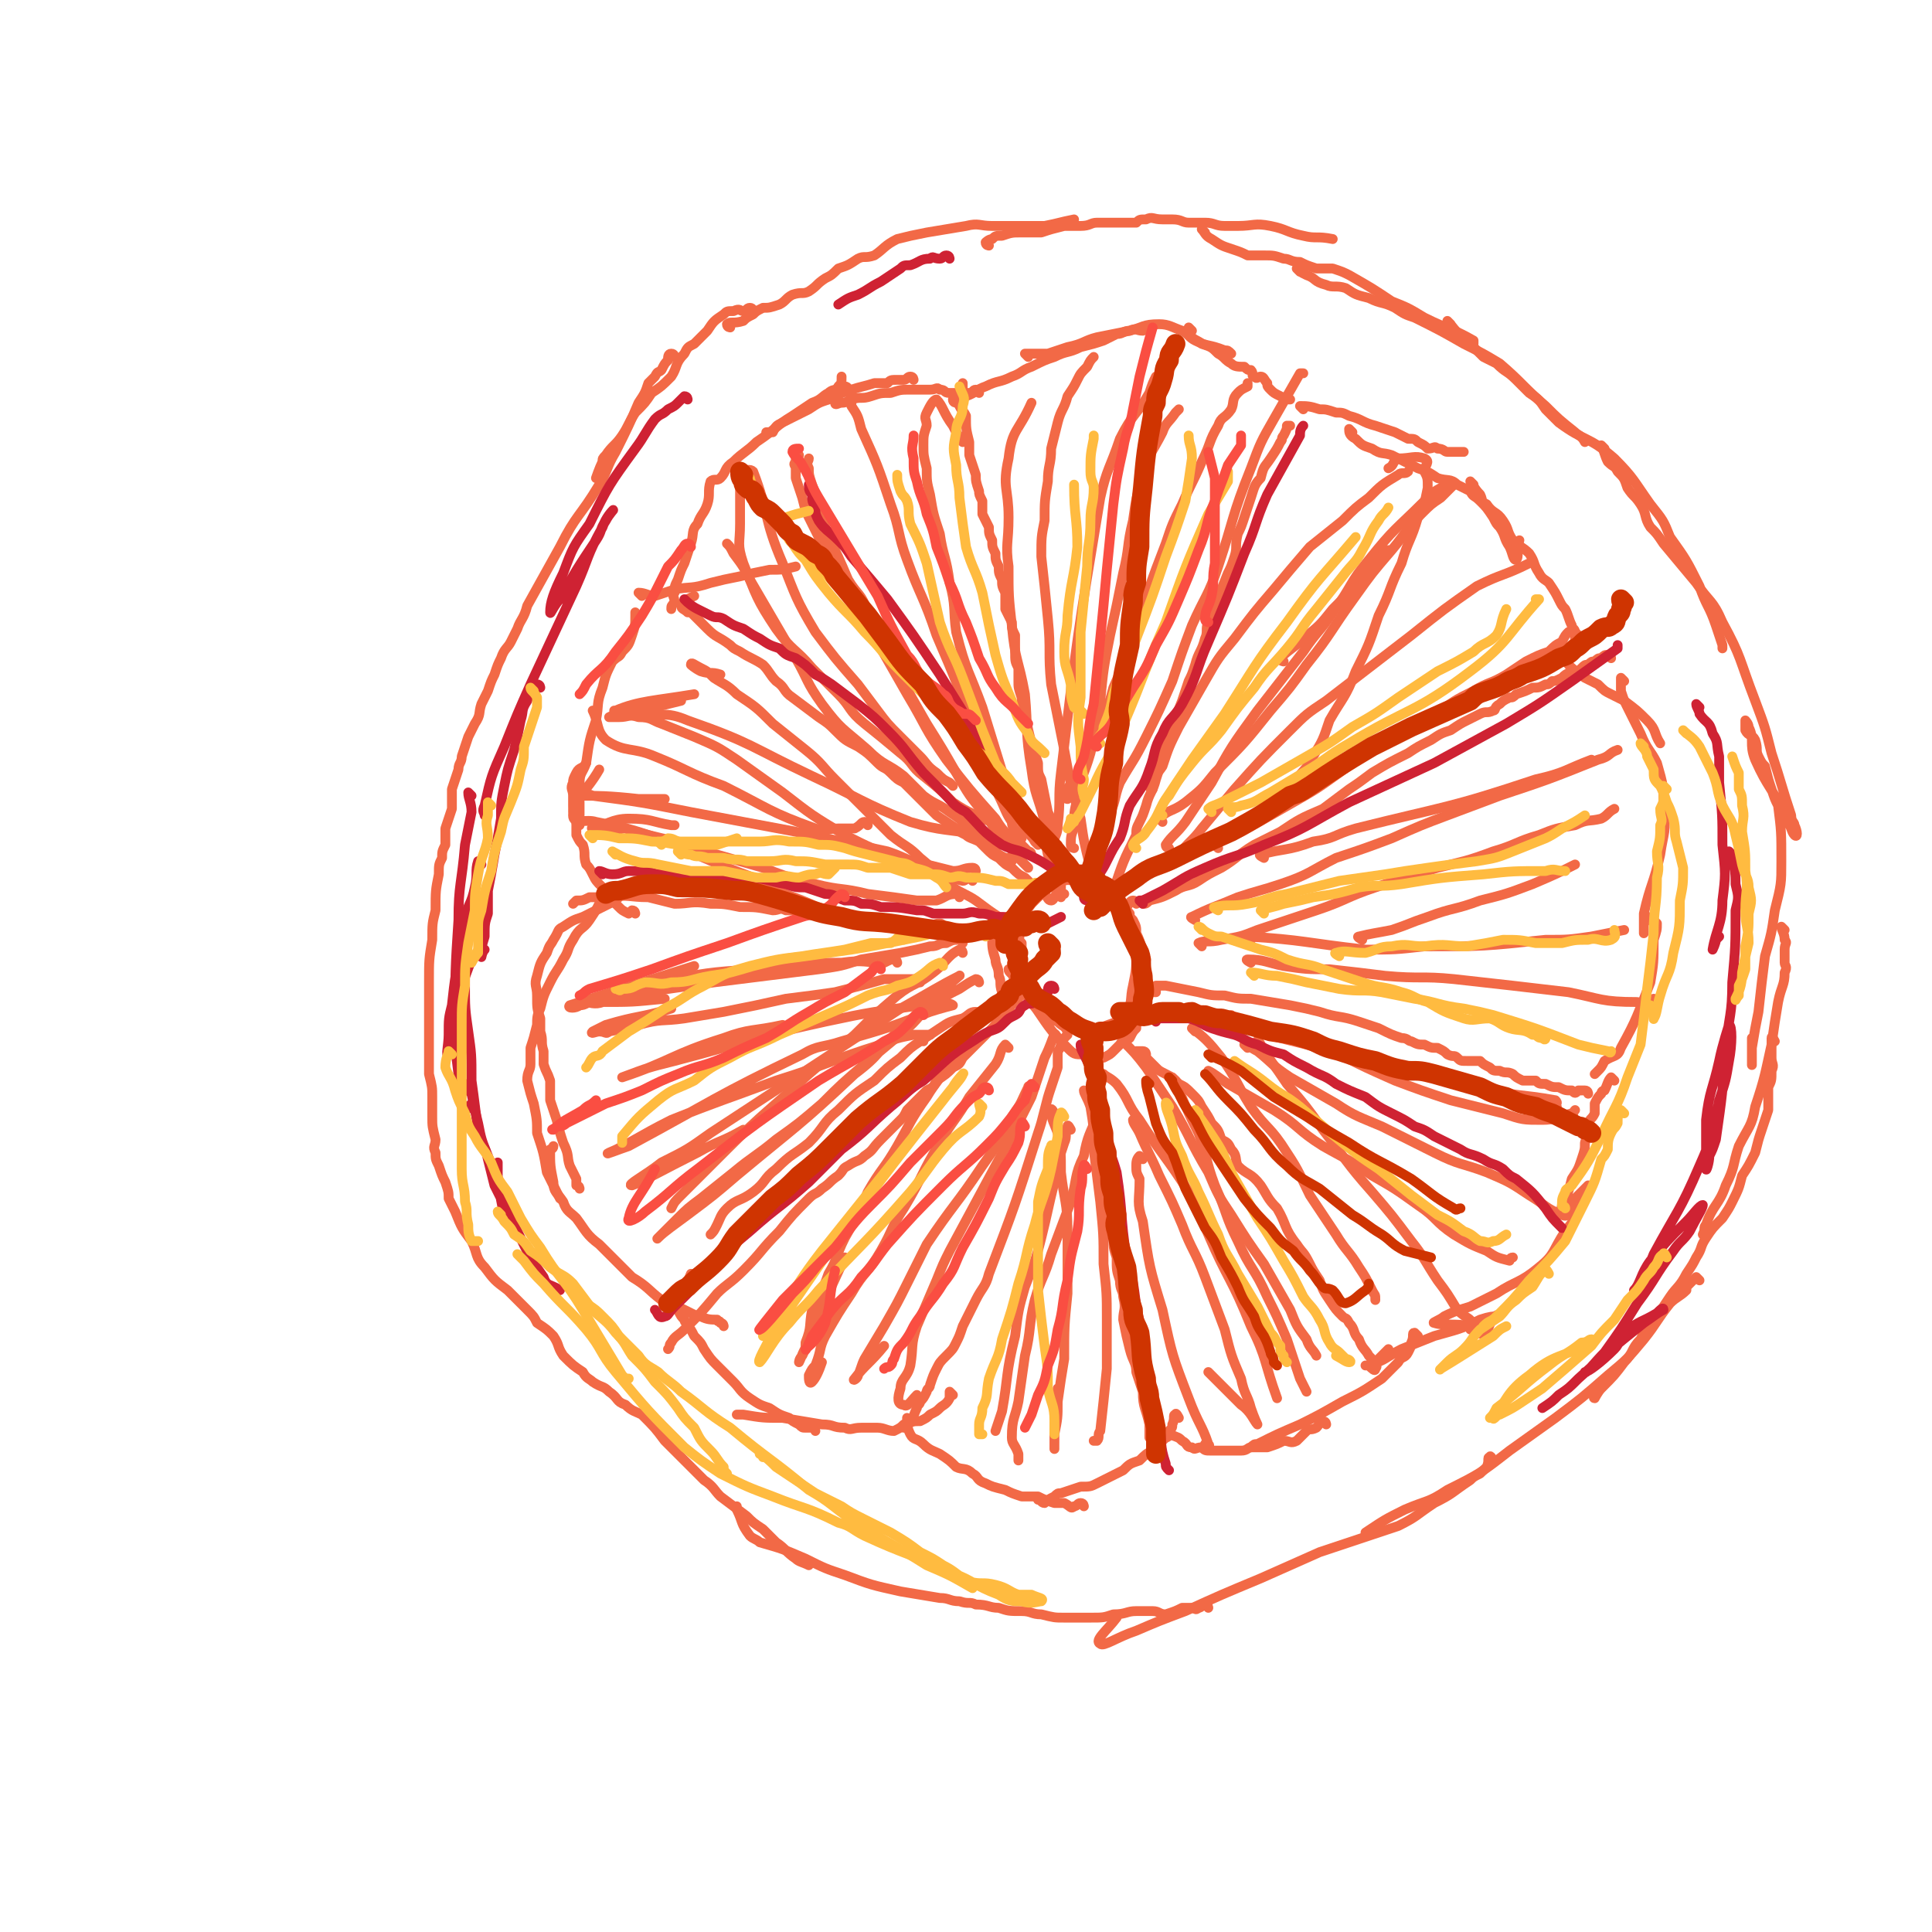 <svg viewBox='0 0 590 590' version='1.1' xmlns='http://www.w3.org/2000/svg' xmlns:xlink='http://www.w3.org/1999/xlink'><g fill='none' stroke='#F26946' stroke-width='3' stroke-linecap='round' stroke-linejoin='round'><path d='M325,273c0,0 -1,0 -1,-1 0,-1 0,-1 0,-2 -1,-1 0,-1 0,-2 -1,-2 -1,-2 -1,-4 -1,-2 0,-2 0,-5 -1,-2 -1,-2 -1,-5 -1,-1 0,-1 -1,-2 0,-2 0,-2 -1,-4 -1,-5 -1,-5 -2,-10 -1,-2 -1,-2 -1,-5 -1,-3 -1,-3 -2,-6 -1,-4 -1,-4 -2,-9 -1,-2 -1,-2 -1,-5 -1,-3 -1,-3 -1,-5 0,-2 0,-2 0,-4 -1,-2 -1,-2 -1,-5 0,-2 0,-2 0,-5 -1,-2 -1,-2 -1,-4 -1,-2 -1,-2 -2,-4 0,-3 0,-3 0,-5 -1,-2 -1,-2 -1,-4 -1,-2 -1,-2 -1,-4 -1,-2 -1,-2 -1,-4 -1,-2 -1,-2 -1,-4 -1,-2 -1,-2 -1,-4 -1,-2 -1,-2 -2,-4 0,-2 0,-2 0,-4 -1,-2 -1,-2 -1,-3 -1,-3 -1,-3 -1,-5 -1,-3 -1,-3 -2,-6 0,-2 0,-2 0,-4 -1,-4 -1,-4 -1,-8 -1,-2 -1,-1 -2,-3 0,-1 1,-1 1,-2 0,-2 0,-2 0,-5 '/><path d='M341,277c0,0 -1,0 -1,-1 0,-1 0,-1 -1,-2 0,-1 0,-1 1,-2 3,-9 3,-9 7,-17 0,-2 0,-2 1,-4 1,-2 1,-2 2,-5 1,-4 2,-4 3,-8 1,-3 1,-3 1,-5 1,-3 1,-3 2,-5 1,-2 1,-2 2,-4 1,-5 1,-5 3,-10 1,-3 1,-3 2,-6 1,-2 1,-2 2,-5 1,-4 2,-4 3,-8 1,-2 0,-3 1,-5 1,-3 1,-3 2,-5 2,-5 2,-5 4,-10 1,-2 1,-2 2,-5 1,-3 0,-3 1,-7 1,-2 1,-2 2,-5 1,-3 1,-3 2,-6 1,-3 1,-4 3,-6 1,-4 1,-3 3,-6 2,-3 2,-3 3,-5 1,-1 0,-1 1,-2 1,-2 1,-2 1,-3 0,0 0,0 1,0 '/><path d='M492,201c0,0 0,-1 -1,-1 -1,0 -1,0 -2,1 -1,0 -1,0 -2,1 -1,0 -1,0 -2,1 -1,0 -1,0 -2,1 -1,1 -1,1 -3,1 -2,1 -2,1 -3,2 -2,1 -2,1 -3,1 -1,1 -1,1 -2,1 -2,1 -2,1 -4,1 -2,1 -2,1 -5,2 -1,1 -1,1 -2,1 -2,1 -2,1 -3,2 -2,1 -1,2 -2,2 -2,1 -2,0 -4,1 -2,1 -2,1 -4,2 -2,1 -2,1 -5,3 -3,1 -3,1 -6,3 -4,2 -4,2 -7,4 -6,3 -6,3 -11,6 -4,3 -4,3 -7,5 -4,3 -4,3 -8,6 -7,3 -7,3 -13,7 -4,2 -4,2 -8,4 -5,3 -5,4 -10,7 -4,2 -4,2 -7,4 -3,2 -4,1 -7,3 -4,2 -4,2 -8,3 -1,1 -1,1 -2,1 '/><path d='M485,334c0,0 0,-1 -1,-1 -1,0 -1,0 -2,0 -1,1 -1,1 -2,0 -2,0 -2,0 -4,-1 -2,0 -2,0 -4,-1 -2,0 -2,0 -3,-1 -2,0 -2,0 -4,0 -2,-1 -2,-1 -3,-2 -2,-1 -2,0 -4,-1 -2,0 -2,0 -3,-1 -2,-1 -2,-1 -3,-2 -2,0 -2,0 -4,0 -2,0 -2,0 -3,-1 -1,-1 -1,0 -3,-1 -1,-1 -1,-1 -3,-2 -2,0 -2,0 -4,-1 -2,0 -2,0 -4,-1 -1,0 -1,-1 -3,-1 -3,-1 -3,-1 -7,-3 -3,-1 -3,-1 -6,-2 -6,-2 -6,-1 -12,-3 -4,-1 -4,-1 -9,-2 -6,-1 -6,-1 -12,-2 -4,0 -4,0 -8,-1 -4,0 -4,0 -8,-1 -5,-1 -5,-1 -10,-2 -1,0 -1,0 -3,0 0,1 0,1 0,2 -1,0 0,0 0,0 '/><path d='M350,322c0,0 0,-1 -1,-1 -1,0 -2,0 -2,0 1,1 2,1 3,2 1,1 1,1 3,3 1,1 1,1 3,2 2,1 2,1 4,3 2,1 2,1 4,3 2,2 2,2 3,4 2,3 2,3 3,5 2,2 2,2 3,5 2,1 2,1 3,3 2,2 1,3 2,5 3,3 4,2 7,6 2,3 2,4 5,7 3,5 2,6 6,11 2,3 2,2 4,6 1,2 1,2 3,5 1,3 1,3 3,6 2,3 2,3 4,5 1,1 1,0 2,2 2,2 1,3 3,5 1,3 2,3 3,5 2,2 3,3 2,4 0,1 -1,0 -2,-1 0,0 0,0 -1,0 '/><path d='M333,320c0,0 -1,-1 -1,-1 0,0 0,1 1,3 0,2 -1,2 0,4 0,3 1,3 1,6 1,3 0,3 1,5 0,4 0,4 1,8 0,2 0,2 1,5 0,2 -1,2 0,4 0,3 0,3 1,5 0,2 0,2 0,4 0,1 -1,2 0,3 0,2 1,2 1,4 0,1 -1,1 0,3 0,2 0,2 1,4 0,4 0,4 1,7 0,4 0,4 1,7 0,3 1,3 1,5 1,4 0,4 0,7 1,5 1,5 2,9 1,4 2,4 2,7 1,3 1,3 2,6 0,5 1,5 2,10 0,2 0,2 0,4 1,1 1,1 1,2 0,0 0,0 0,0 '/><path d='M326,314c0,0 -1,-1 -1,-1 0,1 1,1 1,3 -1,1 -1,1 -2,2 0,1 0,2 -1,3 0,2 0,2 0,5 -1,3 -1,3 -2,6 -1,3 -1,3 -2,7 -1,4 -1,4 -2,7 -7,22 -7,22 -15,43 -1,4 -2,4 -4,8 -1,2 -1,2 -2,4 -1,2 -1,2 -2,4 -1,3 -1,3 -2,5 -1,2 -1,2 -3,4 -2,2 -2,2 -3,4 -1,2 -1,2 -2,5 0,1 -1,1 -1,2 -1,2 -1,2 -2,3 0,1 -1,1 -1,2 -1,2 -1,3 -2,4 0,1 -1,1 -2,2 '/><path d='M314,301c0,0 -1,-1 -1,-1 0,1 0,1 0,3 -1,1 -2,0 -2,2 -2,1 -1,1 -3,3 -1,1 -1,1 -3,3 -1,2 -1,2 -3,4 -2,2 -2,2 -4,4 -2,2 -2,2 -4,4 -1,2 -1,2 -3,3 -2,2 -2,2 -5,4 -1,2 -1,2 -3,3 -2,2 -2,2 -3,3 -2,2 -2,2 -3,3 -1,2 -1,2 -2,3 -2,2 -2,2 -3,3 -2,2 -2,2 -3,3 -3,3 -2,3 -5,5 -2,2 -2,1 -5,3 -2,1 -1,1 -3,3 -3,2 -2,2 -5,4 -2,2 -2,1 -4,3 -5,5 -5,5 -9,10 -6,6 -5,6 -11,12 -4,4 -5,4 -8,7 -5,6 -5,6 -10,11 -2,2 -3,2 -4,4 -1,1 0,1 -1,2 '/><path d='M304,287c0,0 0,-1 -1,-1 -1,0 -1,0 -1,-1 -3,0 -3,0 -5,0 -1,0 -1,0 -3,0 -2,-1 -2,0 -4,0 -2,0 -2,0 -3,0 -2,-1 -2,-1 -3,-1 -2,-1 -2,0 -3,0 -2,-1 -2,-1 -4,-1 -2,-1 -2,0 -3,0 -1,-1 -1,-1 -2,-2 -3,0 -3,1 -5,1 -2,-1 -2,-1 -4,-2 -2,0 -2,0 -4,0 -2,0 -2,0 -4,0 -2,-1 -1,-1 -3,-1 -2,-1 -2,0 -4,0 -2,-1 -2,-1 -4,-1 -2,0 -2,0 -4,0 -2,-1 -2,0 -4,0 -5,-1 -5,-1 -10,-1 -5,-1 -5,-1 -9,-1 -6,-1 -6,0 -11,0 -4,-1 -4,-1 -8,-2 -6,0 -6,-1 -12,0 -3,0 -3,0 -6,0 -2,1 -2,1 -4,1 -1,1 -1,1 -1,1 '/><path d='M324,274c0,0 0,-1 -1,-1 -1,0 -1,2 -2,2 -1,0 -1,-1 -2,-2 -1,0 -1,0 -2,-1 -1,-1 -1,-1 -2,-2 -1,-1 -1,-1 -2,-2 -2,-1 -2,-1 -4,-3 -2,-1 -2,-1 -4,-3 -2,-1 -2,-1 -4,-3 -1,-1 -1,-1 -2,-2 -2,-1 -3,-1 -4,-2 -2,-1 -2,-1 -3,-2 -3,-2 -3,-2 -6,-4 -2,-2 -2,-2 -4,-4 -3,-3 -3,-3 -6,-6 -2,-1 -2,-1 -4,-3 -2,-2 -2,-1 -4,-3 -3,-3 -3,-3 -6,-5 -4,-2 -4,-2 -7,-5 -2,-2 -2,-2 -5,-4 -4,-3 -4,-3 -8,-6 -3,-2 -2,-3 -5,-5 -2,-2 -2,-3 -4,-5 -3,-2 -4,-2 -7,-4 -2,-1 -2,-1 -3,-2 -4,-3 -4,-2 -7,-5 -2,-2 -2,-2 -4,-4 -1,-1 -1,-1 -2,-1 -1,-1 -2,-1 -2,-2 1,-2 2,-2 4,-3 '/><path d='M299,120c0,0 0,-1 -1,-1 -1,0 -1,1 -1,1 -2,0 -2,0 -3,0 -1,0 -1,0 -1,0 -2,0 -2,0 -3,0 -2,0 -1,-1 -3,-1 -1,-1 -1,0 -3,0 -3,0 -3,0 -6,0 -3,0 -3,0 -6,1 -3,0 -3,0 -6,1 -3,1 -3,0 -6,1 -1,0 -1,1 -3,1 -1,0 -2,1 -2,0 -1,-2 0,-3 1,-5 1,-1 1,-1 1,-3 '/><path d='M279,116c0,0 0,-1 -1,-1 -1,0 -1,1 -2,1 -1,0 -1,0 -2,0 -2,0 -2,0 -3,1 -2,0 -2,0 -4,0 -3,1 -4,1 -7,2 -3,1 -3,1 -7,3 -3,1 -3,1 -6,3 -2,1 -2,1 -4,2 -2,1 -2,1 -4,2 -2,1 -2,1 -3,3 -1,0 -1,0 -2,0 '/><path d='M259,119c0,0 0,-1 -1,-1 -1,0 -1,0 -2,1 -1,0 -2,0 -3,1 -2,1 -2,2 -5,3 -3,2 -3,2 -6,4 -5,3 -5,4 -11,8 -3,3 -4,3 -7,6 -3,2 -2,3 -4,5 -1,1 -2,0 -3,1 -1,3 0,4 -1,7 -1,3 -2,3 -3,6 -2,2 -1,3 -2,6 -1,3 -1,3 -2,6 -1,2 -1,2 -2,5 -1,2 -1,2 -1,4 -1,1 0,1 0,3 -1,1 -1,1 -1,2 '/><path d='M292,123c0,0 -1,0 -1,-1 1,-1 2,0 4,-1 3,-1 3,-2 6,-3 4,-2 4,-1 8,-3 3,-1 3,-2 6,-3 4,-2 4,-2 7,-3 4,-2 4,-1 8,-3 4,-1 4,-1 7,-2 2,-1 2,-1 4,-2 2,0 2,-1 4,-1 2,-1 2,0 4,0 '/><path d='M314,109c0,0 -1,-1 -1,-1 3,0 4,0 7,0 3,-1 3,-1 6,-2 5,-1 5,-2 9,-3 5,-1 5,-1 10,-2 4,-1 4,-2 9,-2 3,0 4,1 7,2 2,1 2,2 4,3 4,2 4,1 9,3 1,0 1,0 2,1 '/><path d='M364,101c0,0 -1,-1 -1,-1 0,1 0,2 1,3 1,1 2,1 3,2 3,1 3,1 5,3 2,1 2,2 4,3 1,1 2,1 4,1 1,1 1,1 2,1 1,1 0,2 1,2 1,1 1,0 2,0 1,0 1,1 2,2 0,1 0,1 1,2 1,1 1,1 3,2 2,1 2,1 3,1 '/><path d='M398,125c0,0 -1,-1 -1,-1 2,0 3,0 6,1 2,0 2,0 5,1 2,0 2,0 4,1 4,1 4,2 8,3 3,1 3,1 6,2 2,1 2,1 4,2 2,0 2,0 3,1 2,1 2,1 3,2 2,0 2,-1 3,0 2,0 2,1 3,1 3,0 3,0 5,0 '/><path d='M413,132c0,0 -1,-1 -1,-1 0,1 0,2 2,3 2,2 2,2 5,3 3,2 3,1 6,2 4,2 4,2 8,4 3,1 3,1 6,3 3,1 4,0 6,2 2,1 2,1 4,2 1,2 1,1 3,3 2,2 2,2 4,5 1,2 1,2 2,3 2,3 1,3 3,6 1,2 1,4 2,4 1,-1 0,-3 1,-6 '/><path d='M450,148c0,0 -1,-1 -1,-1 1,1 1,2 3,4 1,2 0,2 2,3 2,3 3,2 5,5 2,3 1,3 3,6 2,2 3,2 5,4 2,3 1,3 3,6 1,2 2,2 3,3 2,3 2,3 3,5 1,2 1,2 2,3 1,2 1,3 2,5 0,1 1,1 1,2 1,1 1,1 1,2 0,1 0,2 -1,1 0,0 0,-1 0,-2 '/><path d='M480,204c0,0 -1,-1 -1,-1 1,1 2,2 5,4 2,1 2,1 4,2 2,2 2,2 4,3 2,1 2,1 4,2 4,3 4,3 7,6 3,3 2,4 4,7 '/><path d='M496,208c0,0 -1,-1 -1,-1 0,1 0,2 0,4 1,3 1,3 2,5 2,4 2,4 4,8 2,5 3,5 5,9 2,7 2,7 2,14 1,7 0,7 -1,14 -2,9 -3,9 -5,18 0,2 0,3 0,5 0,0 0,1 0,1 0,0 0,-1 0,-3 1,-1 1,-1 1,-2 1,0 2,1 3,2 0,2 0,2 -1,5 0,7 0,7 -1,13 -4,10 -4,11 -9,20 -1,3 -2,2 -5,4 -1,2 -1,2 -2,3 -1,1 -1,1 -1,1 '/><path d='M493,330c0,0 -1,-1 -1,-1 -1,1 -1,2 -2,4 0,0 -1,0 -1,1 -1,1 -1,1 -2,3 0,1 0,1 0,3 -1,2 -1,1 -2,3 -1,3 0,3 -1,6 0,2 0,2 -1,5 -1,3 -1,3 -3,6 -1,4 -1,4 -3,8 0,1 -1,3 -1,3 0,0 1,-1 2,-2 2,-2 2,-2 4,-4 1,-1 1,-1 2,-2 1,-1 1,-1 1,-1 0,1 0,1 -1,3 -2,6 -2,6 -6,11 -4,6 -3,7 -8,11 -6,5 -7,4 -13,8 -4,2 -4,2 -8,4 -3,1 -4,1 -8,3 -1,1 -4,2 -3,2 3,1 6,0 11,1 2,1 2,3 4,2 2,0 1,-2 3,-4 0,-1 2,-2 1,-1 -1,0 -2,0 -5,1 -6,3 -7,3 -14,5 -5,2 -5,2 -10,4 -4,2 -6,4 -8,4 0,0 2,-2 4,-4 '/><path d='M433,408c0,0 -1,-1 -1,-1 -1,0 0,1 -1,3 0,1 0,1 -1,3 -1,2 -2,1 -3,3 -1,1 -1,1 -2,2 -2,2 -2,2 -3,3 -6,4 -6,4 -12,7 -7,4 -7,4 -13,7 -7,3 -7,3 -13,6 -1,0 -1,0 -2,1 '/><path d='M405,435c0,0 0,-1 -1,-1 -1,0 -1,1 -2,2 -2,1 -2,0 -3,1 -2,2 -2,2 -3,3 -2,1 -2,0 -4,0 -2,1 -2,1 -5,2 -2,0 -2,0 -5,0 -1,0 -1,1 -3,1 -1,0 -1,0 -3,0 -2,0 -2,0 -3,0 -2,0 -2,0 -3,0 -2,0 -2,0 -3,-1 -2,0 -2,1 -3,0 -2,0 -1,-1 -3,-2 -1,-1 -1,-1 -4,-2 -1,-1 -1,0 -3,-1 0,-1 0,-1 -1,-2 -1,-1 -1,-1 -2,-2 '/><path d='M360,433c0,0 -1,-2 -1,-1 -1,0 0,1 -1,3 0,1 0,1 -1,2 0,1 0,2 -1,2 -2,2 -2,2 -4,4 -2,1 -2,1 -4,3 -3,1 -3,1 -5,3 -4,2 -4,2 -8,4 -2,1 -2,1 -5,1 -3,1 -3,1 -6,2 -1,0 -1,0 -2,1 -2,1 -2,1 -3,2 -1,0 -1,-1 -2,-1 '/><path d='M331,460c0,0 0,-1 -1,-1 -1,0 -1,1 -2,1 -1,1 -1,0 -3,-1 -1,0 -1,0 -3,0 -3,-1 -3,-1 -5,-2 -2,0 -2,0 -5,0 -3,-1 -3,-1 -5,-2 -4,-1 -4,-1 -6,-2 -3,-1 -2,-2 -4,-3 -2,-2 -3,-1 -5,-2 -2,-2 -2,-2 -5,-4 -2,-1 -3,-1 -5,-3 -2,-2 -3,-1 -4,-3 -1,-2 -1,-3 -1,-5 '/><path d='M291,426c0,0 -1,-1 -1,-1 0,0 0,1 0,2 -1,2 -2,2 -3,3 -1,1 -1,1 -3,2 -1,1 -1,1 -3,2 -2,0 -2,0 -5,1 -1,1 -1,1 -3,2 -2,0 -3,-1 -5,-1 -2,0 -2,0 -5,0 -3,0 -3,1 -5,0 -4,0 -3,-1 -7,-1 -6,-1 -6,-1 -12,-2 -6,0 -6,0 -12,-1 -1,0 -1,0 -2,0 '/><path d='M249,437c0,0 0,-1 -1,-1 -1,0 -1,0 -2,0 -1,0 -1,0 -2,-1 -2,-1 -2,-1 -3,-2 -3,-1 -3,-1 -6,-3 -3,-1 -3,-1 -6,-3 -3,-2 -3,-3 -5,-5 -3,-3 -3,-3 -5,-5 -2,-2 -2,-2 -4,-5 -1,-2 -1,-2 -3,-4 -1,-2 -1,-2 -2,-3 0,-1 -1,-1 -1,-2 -1,-1 -1,-1 -2,-3 0,0 -1,0 0,-1 1,-5 2,-5 4,-10 '/><path d='M221,405c0,0 0,-1 -1,-1 0,-1 -1,0 -1,-1 -2,0 -3,0 -5,-1 -1,0 -1,0 -3,-1 -4,-2 -4,-2 -9,-4 -4,-3 -4,-4 -9,-7 -5,-5 -5,-5 -10,-10 -4,-3 -4,-4 -7,-8 -2,-2 -3,-2 -4,-5 -2,-3 -3,-3 -3,-6 -1,-5 -1,-5 -1,-10 0,0 1,0 1,-1 '/><path d='M177,363c0,0 0,-1 -1,-1 0,-1 0,-1 0,-2 -1,-2 -1,-2 -2,-4 -1,-3 0,-3 -2,-7 -1,-3 -1,-3 -2,-7 -1,-3 -1,-3 -2,-6 0,-3 0,-3 0,-6 -1,-3 -1,-2 -2,-5 0,-2 0,-2 0,-4 -1,-3 0,-3 -1,-6 0,-2 0,-2 0,-4 -1,-3 -1,-3 -1,-7 0,-3 -1,-3 0,-6 1,-4 1,-4 3,-7 1,-3 1,-2 2,-4 2,-3 1,-3 3,-4 3,-2 3,-2 6,-3 4,-2 4,-2 8,-4 2,-1 2,-1 3,-2 '/><path d='M186,273c0,0 0,-1 -1,-1 -1,1 -1,2 -2,4 -1,2 -1,2 -3,5 -2,3 -3,2 -5,6 -2,3 -1,3 -3,6 -2,4 -2,3 -4,7 -2,4 -2,4 -3,8 -1,2 -1,3 -1,5 -1,4 -1,4 -2,7 0,2 0,2 0,5 0,2 -1,2 -1,5 1,4 1,4 2,7 1,5 1,5 1,9 2,6 2,6 3,12 2,4 2,4 4,8 0,0 0,0 0,0 '/><path d='M194,279c0,0 0,-1 -1,-1 0,0 -1,1 -1,1 -2,-1 -2,-1 -3,-2 -1,-1 -1,-1 -2,-2 -1,-2 -2,-1 -3,-4 -2,-2 -2,-2 -3,-4 -1,-2 -1,-2 -2,-3 -1,-3 0,-3 -1,-6 -1,-1 -1,-1 -2,-3 0,-2 0,-3 0,-5 -1,-2 -1,-2 -1,-4 0,-1 0,-1 0,-3 0,-2 -1,-2 0,-4 0,-1 0,-1 1,-3 1,-2 2,-1 3,-3 '/><path d='M177,252c0,0 -1,0 -1,-1 0,-1 1,-1 1,-2 0,-2 0,-2 0,-4 0,-3 -1,-3 0,-6 0,-3 1,-3 2,-6 1,-7 1,-7 3,-13 1,-5 0,-5 2,-10 1,-4 1,-4 3,-8 2,-2 2,-1 3,-3 2,-2 2,-2 3,-5 1,-3 1,-3 1,-6 0,-1 0,-1 0,-1 '/><path d='M196,182c0,0 -1,-1 -1,-1 2,0 3,1 5,1 3,-1 3,-1 6,-2 5,-1 5,0 11,-2 4,-1 4,-1 9,-2 4,-1 4,-1 9,-2 4,0 4,0 8,-1 '/><path d='M308,286c0,0 -1,-1 -1,-1 1,0 1,1 3,2 1,0 1,0 2,1 0,0 0,1 0,2 -1,1 -1,1 -2,3 0,1 1,1 1,2 -1,1 -1,1 -1,3 -1,1 0,1 0,3 '/><path d='M304,288c0,0 -1,-1 -1,-1 0,2 0,3 1,6 0,2 1,2 1,5 1,2 0,2 1,5 0,2 0,2 1,4 1,1 1,1 2,3 '/><path d='M347,276c0,0 0,-1 -1,-1 -1,0 -1,1 -2,2 0,0 0,1 1,2 0,1 0,1 1,2 1,2 1,2 1,4 1,2 0,2 1,4 0,2 -1,2 0,3 0,2 1,2 1,3 0,2 0,2 0,3 -1,3 0,3 0,5 -1,2 -1,2 -1,4 -1,2 -1,2 -1,4 0,1 0,1 0,3 -1,1 -1,1 -2,3 -1,1 -2,0 -3,2 -1,1 -1,1 -2,2 -1,1 -1,1 -3,2 -1,0 -1,0 -3,-1 -2,0 -2,1 -3,0 -3,0 -3,0 -5,-2 -6,-6 -6,-7 -11,-14 -2,-3 -4,-3 -4,-7 -2,-5 0,-5 0,-11 1,-5 0,-6 2,-10 4,-5 5,-6 10,-8 3,-2 3,-1 7,-1 3,0 3,0 6,1 3,1 3,2 5,4 2,2 2,2 3,5 2,3 2,3 3,6 2,4 1,4 3,8 '/><path d='M309,297c0,0 -1,-1 -1,-1 0,1 1,1 2,3 2,3 2,3 5,7 1,2 2,2 3,3 2,2 2,2 5,3 2,2 3,2 6,2 1,1 2,0 4,0 1,0 1,1 3,0 4,-2 5,-1 8,-5 2,-3 1,-4 2,-8 1,-5 1,-5 1,-9 -1,-5 -1,-5 -3,-10 0,-3 0,-3 -2,-6 -2,-4 -2,-5 -6,-7 -4,-2 -5,-3 -9,-2 -6,3 -7,4 -12,9 -3,4 -2,4 -5,9 '/><path d='M230,95c0,0 0,-1 -1,-1 -1,0 -1,1 -2,1 -1,0 -1,-1 -3,0 -2,0 -2,0 -3,1 -3,2 -3,2 -5,5 -2,2 -2,2 -4,4 -2,1 -2,1 -3,3 -3,3 -2,4 -4,7 -3,3 -3,3 -6,5 -2,3 -2,3 -5,6 -2,3 -2,4 -4,7 -2,3 -3,3 -5,6 -2,3 -2,7 -3,7 0,0 1,-3 2,-5 0,-1 0,-1 1,-2 '/><path d='M206,109c0,0 0,-1 -1,-1 -1,0 -1,1 -1,2 -1,1 -1,1 -2,3 -1,1 -1,0 -2,2 -1,1 -1,1 -2,2 -1,3 -1,3 -3,6 -3,7 -3,7 -7,15 -3,5 -2,5 -5,10 -6,10 -7,9 -12,19 -5,9 -5,9 -10,18 -1,4 -2,4 -3,7 -1,2 -1,2 -2,4 -1,2 -2,2 -3,5 -1,2 -1,2 -2,5 -1,2 -1,2 -2,5 -1,2 -1,2 -2,4 -1,3 0,3 -2,6 -1,2 -1,2 -2,4 -1,3 -1,3 -2,6 0,2 -1,2 -1,4 -1,3 -1,3 -2,6 0,3 0,3 0,6 -1,3 -1,3 -2,6 0,2 0,2 0,5 -1,2 -1,2 -1,4 -1,2 -1,2 -1,5 -1,5 -1,5 -1,11 -1,4 -1,4 -1,9 -1,6 -1,6 -1,13 0,3 0,3 0,7 0,5 0,5 0,10 0,3 0,3 0,6 0,3 0,3 0,5 1,4 1,4 1,7 0,3 0,3 0,6 0,3 0,3 1,7 0,2 -1,2 0,4 0,2 0,2 1,4 1,3 1,3 2,5 1,3 1,3 1,5 1,2 1,2 2,4 2,5 2,5 5,9 2,4 1,5 4,8 3,4 3,4 7,7 3,3 3,3 6,6 2,2 2,2 3,4 3,2 3,2 5,4 2,3 1,3 3,6 3,3 3,3 6,5 1,2 2,2 3,3 3,2 3,1 5,3 3,2 2,3 5,4 2,2 3,2 5,3 4,4 4,4 7,8 3,3 3,3 6,6 3,3 3,3 6,6 3,2 3,3 5,5 4,3 4,3 8,6 2,2 2,2 5,4 2,2 2,2 4,4 3,2 3,3 6,5 1,1 2,1 4,2 '/><path d='M223,100c0,0 -1,0 -1,-1 1,-1 2,0 5,-1 1,-1 1,-1 3,-2 1,-1 1,-1 3,-2 2,0 2,0 5,-1 2,-1 2,-2 4,-3 3,-1 3,0 5,-1 3,-2 2,-2 5,-4 2,-1 2,-1 4,-3 3,-1 3,-1 6,-3 2,-1 2,0 5,-1 3,-2 3,-3 7,-5 4,-1 4,-1 9,-2 6,-1 6,-1 12,-2 4,-1 4,0 8,0 8,0 8,0 16,0 5,-1 4,-1 9,-2 '/><path d='M302,75c0,0 -1,0 -1,-1 0,0 1,-1 2,-1 1,-1 1,-1 3,-1 3,-1 3,-1 6,-1 3,0 3,0 6,0 3,-1 3,-1 7,-2 2,0 2,0 5,0 3,0 3,-1 5,-1 3,0 3,0 5,0 2,0 2,0 4,0 1,0 1,0 3,0 1,-1 1,-1 3,-1 2,-1 2,0 5,0 2,0 2,0 3,0 3,0 3,1 5,1 3,0 3,0 5,0 3,0 3,1 6,1 2,0 2,0 4,0 5,0 5,-1 10,0 5,1 5,2 10,3 4,1 4,0 9,1 '/><path d='M368,71c0,0 -1,-1 -1,-1 1,1 1,2 3,3 3,2 3,2 6,3 3,1 3,1 5,2 2,0 2,0 5,0 3,0 3,0 6,1 2,0 2,1 5,1 2,1 2,1 5,2 3,0 3,0 5,0 3,1 3,1 5,2 7,4 7,4 13,8 5,2 5,2 10,5 8,4 8,3 15,7 0,0 0,1 0,1 '/><path d='M397,83c0,0 -1,-1 -1,-1 1,1 1,1 3,2 3,1 2,2 6,3 2,1 3,0 6,1 3,2 3,2 7,3 4,2 4,1 8,3 3,2 3,2 6,3 8,4 8,4 15,8 6,3 6,3 11,6 7,6 7,7 14,13 4,4 4,4 9,8 1,1 2,1 3,3 '/><path d='M443,99c0,0 -1,-1 -1,-1 2,2 2,3 5,5 1,2 1,2 3,3 1,1 1,1 3,3 2,1 2,1 4,2 3,3 3,2 6,5 2,2 2,2 4,4 3,2 3,2 5,5 2,2 2,2 4,4 8,6 9,4 17,11 6,6 6,7 11,14 4,5 4,5 6,10 5,7 5,7 9,15 2,6 3,6 5,12 1,3 1,3 2,6 0,0 0,0 0,1 '/><path d='M490,137c0,0 -1,-1 -1,-1 1,2 1,3 2,5 2,2 2,1 3,3 2,2 2,2 3,5 2,3 2,2 4,5 2,3 1,4 3,7 2,2 2,2 4,5 5,6 5,6 10,12 4,6 5,5 8,12 6,11 5,11 10,24 3,8 3,8 5,16 3,9 3,10 6,19 0,2 1,2 1,3 1,2 1,4 0,3 -1,-1 -1,-3 -3,-6 -4,-9 -5,-8 -9,-17 -2,-5 0,-6 -2,-10 0,-1 -1,-2 -1,-2 0,1 0,2 0,3 1,2 2,1 3,3 1,3 0,3 1,5 1,2 1,2 2,3 1,4 1,4 2,7 1,3 1,3 2,5 1,8 1,8 1,17 0,7 0,7 -2,15 -1,7 -1,7 -3,14 -1,8 -1,8 -2,17 -1,5 -1,5 -2,11 0,3 0,5 0,5 0,1 0,-1 0,-3 0,-2 0,-2 0,-5 '/><path d='M545,284c0,0 -1,-1 -1,-1 0,1 1,2 1,4 1,1 0,1 0,3 0,2 0,2 0,4 0,1 1,1 0,3 0,4 -1,4 -2,9 -1,6 -1,6 -2,13 -2,9 -2,10 -5,19 -1,6 -2,6 -5,12 -2,6 -1,6 -4,12 -2,6 -4,6 -6,12 -1,1 0,1 -1,3 '/><path d='M542,318c0,0 -1,-2 -1,-1 0,2 0,3 0,6 0,2 1,2 0,4 0,3 0,3 -1,5 0,3 0,3 0,7 -1,3 -1,3 -2,6 -1,3 -1,3 -2,7 -2,4 -2,4 -4,7 -1,4 -1,4 -3,8 -1,2 -1,2 -3,5 -3,3 -3,3 -5,6 -2,3 -1,3 -3,6 -1,2 -1,2 -3,5 -2,4 -3,4 -5,7 -2,3 -2,3 -4,6 -3,4 -3,3 -5,7 -3,3 -2,4 -5,7 -3,4 -3,4 -7,8 -1,1 -2,3 -2,3 -1,0 1,-2 1,-4 '/><path d='M519,391c0,0 -1,-1 -1,-1 -1,1 -1,1 -3,3 0,1 0,1 0,1 -2,2 -3,2 -5,4 -4,5 -4,6 -8,11 -5,6 -5,6 -11,11 -8,7 -8,7 -16,13 -7,5 -7,5 -14,10 -9,7 -9,7 -19,12 -6,4 -6,3 -13,6 -6,3 -6,3 -12,7 '/><path d='M456,446c0,0 -1,-2 -1,-1 -1,0 0,1 -1,3 -1,1 -1,1 -2,2 -2,1 -2,1 -3,2 -6,4 -5,4 -11,7 -6,4 -5,4 -11,7 -6,2 -6,2 -12,4 -6,2 -6,2 -12,4 -9,4 -9,4 -18,8 -12,5 -12,5 -23,10 -8,3 -8,3 -15,6 -6,2 -10,5 -11,4 -2,-1 2,-4 5,-8 '/><path d='M369,491c0,0 0,-1 -1,-1 -1,0 -1,1 -2,1 -1,1 -1,0 -2,0 -1,0 -2,0 -3,0 -2,1 -2,1 -5,2 -2,0 -2,-1 -4,-1 -3,0 -3,0 -5,0 -3,0 -3,1 -7,1 -3,1 -3,1 -7,1 -4,0 -4,0 -8,0 -3,0 -3,0 -7,-1 -3,0 -3,-1 -6,-1 -4,0 -4,0 -7,-1 -3,0 -3,-1 -7,-1 -2,-1 -2,0 -5,-1 -3,0 -3,-1 -6,-1 -6,-1 -6,-1 -12,-2 -9,-2 -9,-2 -17,-5 -6,-2 -6,-2 -12,-5 -7,-3 -7,-3 -14,-5 -1,-1 -2,-1 -3,-2 -3,-4 -2,-4 -4,-8 0,-1 0,-1 0,-1 '/><path d='M309,263c0,0 0,-1 -1,-1 -1,0 -1,0 -1,0 -2,-1 -2,-1 -3,-2 -2,-1 -2,-2 -4,-3 -2,-3 -2,-3 -5,-5 -2,-2 -2,-2 -5,-4 -4,-3 -4,-2 -8,-5 -3,-3 -3,-3 -6,-6 -5,-4 -6,-3 -11,-8 -8,-7 -8,-6 -14,-14 -5,-7 -4,-7 -8,-14 -7,-12 -7,-12 -14,-24 -2,-4 -2,-4 -5,-8 -1,-2 -1,-2 -2,-3 '/><path d='M291,240c0,0 0,0 -1,-1 -2,-1 -2,-1 -4,-3 -3,-2 -3,-3 -5,-5 -3,-3 -3,-3 -6,-6 -4,-4 -4,-4 -7,-8 -3,-4 -3,-4 -6,-8 -7,-8 -7,-8 -13,-16 -6,-10 -6,-11 -10,-21 -6,-14 -4,-15 -9,-28 -1,-1 -2,0 -3,-1 '/><path d='M305,254c0,0 0,0 -1,-1 -1,-1 -1,-1 -1,-2 -3,-1 -3,-1 -5,-2 -4,-2 -4,-2 -7,-4 -4,-4 -4,-4 -9,-8 -4,-3 -3,-4 -7,-7 -6,-5 -6,-5 -11,-9 -5,-4 -4,-5 -8,-9 -4,-4 -4,-4 -8,-8 -5,-6 -6,-5 -11,-12 -6,-9 -6,-10 -10,-20 -2,-6 -1,-6 -1,-12 0,-8 0,-8 0,-16 '/><path d='M314,265c0,0 0,0 -1,-1 -2,-2 -2,-2 -3,-3 -2,-3 -2,-3 -4,-5 -3,-4 -3,-4 -5,-7 -5,-6 -5,-6 -9,-13 -4,-7 -4,-7 -9,-15 -4,-7 -4,-7 -8,-14 -2,-5 -2,-5 -5,-11 -2,-4 -2,-5 -5,-9 -2,-6 -3,-5 -6,-10 -3,-7 -3,-7 -6,-13 -2,-5 -1,-6 -3,-11 -1,-3 -1,-2 -2,-5 -1,-3 -1,-3 -1,-5 -1,-2 0,-2 0,-3 '/><path d='M315,261c0,0 0,-1 -1,-1 -1,-1 -1,-1 -2,-2 -4,-3 -5,-3 -8,-8 -8,-9 -8,-9 -15,-18 -7,-10 -6,-10 -12,-20 -4,-7 -4,-7 -8,-14 -3,-5 -3,-6 -6,-11 -3,-5 -4,-5 -6,-10 -3,-4 -2,-5 -5,-9 -2,-4 -2,-4 -4,-8 -2,-4 -2,-4 -3,-8 -1,-3 -1,-3 -2,-6 0,-1 0,-1 0,-3 0,-1 -1,-1 0,-2 0,-1 0,-1 1,-2 '/><path d='M312,256c0,0 0,0 -1,-1 -1,-2 -2,-2 -2,-4 -2,-3 -2,-4 -4,-8 -4,-10 -4,-10 -8,-21 -5,-14 -5,-14 -11,-28 -4,-12 -5,-12 -9,-23 -3,-8 -2,-9 -5,-17 -4,-12 -4,-12 -9,-23 -1,-4 -1,-4 -3,-7 0,-2 0,-2 0,-4 '/><path d='M317,258c0,0 0,0 -1,-1 -1,-2 -2,-2 -3,-4 -3,-5 -3,-5 -5,-11 -4,-13 -4,-13 -8,-26 -4,-11 -5,-11 -8,-23 -1,-7 0,-8 -2,-15 -1,-8 -2,-8 -3,-15 -2,-6 -2,-6 -3,-12 -1,-4 -1,-4 -1,-8 -1,-4 -1,-4 -1,-7 0,-3 0,-3 1,-6 0,-2 -1,-2 0,-4 1,-2 2,-4 3,-4 2,2 2,4 5,8 1,2 1,2 3,5 '/><path d='M325,261c0,0 0,-1 -1,-1 -1,1 -1,3 -2,3 -1,0 -1,0 -2,-2 -1,-4 0,-5 -1,-10 -2,-8 -3,-8 -4,-16 -2,-12 -1,-12 -2,-23 -2,-11 -3,-10 -4,-21 -1,-9 -1,-9 -1,-18 -1,-7 0,-7 0,-15 0,-9 -2,-9 0,-18 1,-9 3,-8 7,-17 '/><path d='M336,270c0,0 -1,0 -1,-1 -1,-2 -1,-2 -2,-4 -2,-8 -2,-8 -3,-15 -3,-10 -3,-10 -5,-21 -2,-10 -2,-10 -4,-20 -1,-10 0,-10 -1,-20 -1,-10 -1,-10 -2,-19 0,-6 0,-6 1,-11 0,-6 0,-6 1,-12 0,-5 1,-5 1,-10 1,-4 1,-4 2,-8 1,-4 2,-4 3,-8 2,-3 2,-3 3,-5 1,-2 1,-2 3,-4 1,-2 1,-2 2,-3 '/><path d='M328,259c0,0 -1,0 -1,-1 0,-2 0,-3 1,-5 0,-5 0,-5 1,-9 1,-7 2,-7 4,-14 2,-8 1,-8 3,-16 1,-10 1,-10 3,-20 2,-9 2,-9 4,-19 2,-8 1,-8 3,-16 1,-7 1,-7 3,-14 2,-7 3,-7 6,-13 1,-3 2,-3 4,-6 0,0 0,0 1,-1 '/><path d='M323,258c0,0 -1,0 -1,-1 0,-2 1,-2 1,-5 1,-8 0,-8 1,-16 5,-42 5,-42 12,-84 2,-9 3,-9 6,-18 4,-8 5,-7 9,-14 1,-3 1,-3 2,-5 '/><path d='M326,244c0,0 -1,0 -1,-1 1,-3 2,-3 4,-7 3,-5 3,-5 5,-11 3,-7 4,-7 6,-15 4,-9 4,-9 7,-17 4,-14 4,-14 9,-27 2,-6 2,-6 5,-12 3,-7 3,-6 6,-13 3,-6 2,-6 5,-11 1,-3 2,-2 4,-5 1,-2 0,-3 2,-5 1,-1 1,-1 3,-2 0,-1 0,-1 0,-1 '/><path d='M336,258c0,0 -1,0 -1,-1 1,-3 2,-3 3,-7 3,-5 2,-6 4,-11 4,-7 4,-6 8,-14 4,-8 4,-8 8,-17 3,-9 3,-9 6,-17 4,-9 5,-9 8,-18 5,-15 4,-15 10,-30 3,-8 3,-8 7,-15 4,-7 4,-7 8,-14 0,0 0,0 1,0 '/><path d='M310,283c0,0 0,-1 -1,-1 -2,-1 -2,-1 -4,-2 -3,-2 -3,-2 -7,-5 -3,-2 -4,-2 -7,-4 -5,-4 -5,-5 -10,-9 -4,-4 -4,-3 -9,-7 -9,-9 -9,-9 -17,-17 -4,-4 -4,-5 -9,-9 -5,-4 -5,-4 -10,-8 -5,-5 -5,-5 -11,-9 -3,-3 -4,-3 -7,-5 -2,-2 -2,-2 -4,-3 -2,-1 -3,-2 -3,-1 0,0 1,1 3,2 3,1 3,0 6,1 '/><path d='M315,255c0,0 0,-1 -1,-1 -1,0 -1,0 -2,1 -2,0 -2,0 -4,1 -4,0 -5,0 -9,-1 -10,-2 -11,-1 -21,-4 -15,-6 -15,-7 -30,-14 -19,-9 -18,-10 -38,-17 -7,-3 -8,-1 -15,-2 -4,-1 -9,-1 -7,-1 7,-3 12,-3 24,-5 '/><path d='M297,269c0,0 0,-1 -1,-1 -1,0 -1,1 -2,1 -4,-1 -4,-1 -8,-3 -6,-1 -6,-1 -12,-4 -8,-3 -8,-3 -16,-7 -10,-6 -10,-6 -19,-13 -7,-5 -7,-5 -14,-10 -6,-4 -6,-4 -13,-7 -5,-2 -5,-2 -10,-4 -3,-1 -3,-2 -7,-2 -3,-1 -3,0 -6,0 -1,0 -1,0 -1,0 -1,0 -2,0 -2,0 2,-1 3,-1 5,-2 9,-1 9,-1 17,-3 '/><path d='M298,266c0,0 0,-1 -1,-1 -3,0 -3,1 -6,1 -4,-1 -4,-1 -8,-2 -6,-1 -6,-2 -12,-4 -14,-3 -14,-3 -28,-6 -16,-3 -16,-3 -32,-6 -15,-3 -15,-3 -30,-5 -2,-1 -6,-1 -4,0 5,0 9,0 18,1 4,0 4,0 8,0 '/><path d='M293,274c0,0 0,-1 -1,-1 -3,0 -3,1 -6,2 -3,0 -3,0 -6,0 -7,-1 -7,-1 -15,-2 -8,-2 -8,-1 -16,-3 -8,-2 -8,-2 -16,-5 -7,-2 -7,-2 -14,-4 -6,-2 -6,-2 -12,-4 -5,-1 -5,-1 -9,-2 -4,-1 -4,-1 -7,-2 -2,0 -3,1 -5,1 -1,-1 -1,-1 -3,-2 -1,0 -3,1 -2,1 4,-1 6,-3 11,-3 7,0 7,1 13,2 1,0 1,0 1,0 '/><path d='M288,283c0,0 0,-1 -1,-1 -2,0 -2,1 -5,2 -5,0 -5,-1 -9,-1 -7,-1 -7,-1 -13,-3 -8,-2 -8,-2 -15,-5 -8,-3 -8,-3 -15,-7 -8,-3 -8,-3 -15,-6 -7,-3 -7,-4 -14,-6 -9,-3 -9,-3 -19,-5 -3,-1 -7,1 -7,-2 0,-5 4,-7 8,-14 '/><path d='M265,252c0,0 0,-1 -1,-1 -1,0 -1,1 -3,2 -2,0 -2,0 -5,0 -3,0 -4,1 -7,0 -14,-5 -14,-6 -28,-13 -11,-4 -11,-5 -21,-9 -7,-3 -9,-1 -15,-5 -3,-3 -2,-5 -4,-9 '/><path d='M299,310c0,0 0,-1 -1,-1 -2,0 -2,1 -4,2 -4,1 -4,1 -7,3 -3,2 -3,2 -6,4 -3,2 -3,2 -6,5 -4,3 -4,3 -8,7 -6,4 -6,4 -11,9 -5,4 -4,5 -9,10 -5,4 -5,3 -10,8 -4,3 -3,4 -7,7 -4,3 -5,2 -8,5 -2,2 -2,3 -3,5 -1,2 -1,2 -2,3 '/><path d='M299,300c0,0 0,-1 -1,-1 -2,1 -2,1 -5,3 -4,2 -4,2 -8,5 -5,3 -4,4 -9,8 -6,5 -6,5 -12,10 -7,6 -7,6 -13,12 -7,6 -7,6 -14,11 -6,5 -7,5 -13,10 -5,4 -5,4 -10,8 -4,3 -4,3 -7,6 -2,2 -2,2 -3,3 -2,2 -4,4 -3,3 2,-2 5,-4 9,-7 8,-6 8,-6 15,-12 18,-15 19,-15 36,-31 8,-6 7,-7 14,-14 7,-6 7,-6 14,-13 2,-1 5,-4 4,-3 -6,3 -9,5 -18,10 -29,19 -29,19 -58,38 -7,5 -7,5 -15,9 -5,4 -11,7 -9,7 3,-1 10,-5 20,-10 7,-4 7,-3 14,-7 '/><path d='M282,318c0,0 -1,-1 -1,-1 1,-1 4,-1 3,-1 0,0 -3,0 -5,0 -5,1 -5,1 -10,3 -16,5 -16,6 -32,11 -16,6 -17,6 -32,12 -10,5 -14,8 -19,10 -2,1 3,-1 6,-2 26,-14 26,-15 53,-28 5,-3 6,-2 12,-4 14,-4 14,-4 27,-9 3,-1 7,-2 7,-2 -1,-1 -5,-1 -10,0 -14,2 -15,2 -29,5 -23,5 -23,6 -46,12 -8,2 -8,2 -16,5 0,0 0,0 0,0 15,-5 15,-7 31,-12 8,-3 9,-2 18,-4 '/><path d='M281,300c0,0 0,-1 -1,-1 -5,0 -5,0 -10,0 -7,2 -7,2 -15,4 -7,1 -7,1 -15,2 -9,2 -9,2 -19,4 -6,1 -6,1 -12,2 -7,1 -7,0 -14,2 -4,1 -4,1 -9,2 -1,1 -1,0 -3,0 -1,0 -3,1 -2,0 0,0 2,-1 4,-2 10,-3 10,-2 20,-5 0,0 0,0 0,0 '/><path d='M294,288c0,0 0,-1 -1,-1 -2,0 -2,0 -4,1 -3,0 -2,1 -5,1 -4,1 -4,1 -9,2 -6,1 -6,1 -12,2 -6,2 -6,2 -13,3 -8,1 -8,1 -16,2 -8,1 -8,1 -16,2 -7,1 -7,1 -14,2 -7,1 -7,1 -14,2 -4,1 -5,1 -9,2 -2,0 -2,1 -4,1 -1,1 -4,1 -3,0 16,-5 19,-6 38,-12 '/><path d='M274,294c0,0 0,-1 -1,-1 -1,0 -1,0 -3,1 -6,0 -6,-1 -13,0 -13,0 -13,0 -27,2 -14,1 -14,1 -29,4 -11,2 -13,3 -21,6 -1,0 2,1 4,0 9,0 9,0 19,-1 '/><path d='M294,291c0,0 0,-1 -1,-1 -4,2 -4,4 -8,7 -5,4 -6,3 -11,7 -7,6 -7,6 -13,12 -7,6 -7,6 -14,12 -13,12 -13,11 -25,23 -7,7 -7,7 -14,14 -2,2 -2,2 -3,4 '/><path d='M296,318c0,0 0,-1 -1,-1 -2,3 -2,4 -5,7 -3,6 -4,6 -7,11 -5,7 -5,8 -9,15 -4,7 -5,7 -9,14 -3,7 -3,7 -7,14 -3,6 -2,6 -5,11 -2,6 -3,6 -5,11 -1,5 0,5 -2,10 0,2 0,2 -1,4 -1,1 -1,2 -1,2 1,-2 1,-3 3,-6 5,-13 5,-13 11,-26 '/><path d='M308,320c0,0 -1,-1 -1,-1 -2,2 -1,3 -3,6 -4,5 -4,5 -8,10 -4,7 -5,7 -9,14 -6,10 -5,10 -11,20 -4,6 -3,6 -7,13 -4,7 -5,6 -9,13 -4,6 -4,6 -8,13 -2,4 -1,4 -3,9 -1,1 -1,1 -2,3 0,1 0,3 1,2 1,-1 2,-3 3,-6 '/><path d='M315,333c0,0 -1,-2 -1,-1 -2,4 -2,5 -5,9 -4,8 -4,8 -9,15 -8,12 -9,12 -17,24 -3,6 -3,6 -6,12 -3,6 -3,6 -7,13 -3,5 -3,5 -6,10 -1,2 -1,3 -2,5 0,1 -2,2 -1,1 3,-4 5,-5 9,-10 '/><path d='M323,317c0,0 -1,-2 -1,-1 -1,2 -1,3 -3,7 -2,6 -2,6 -4,12 -5,10 -5,10 -11,21 -7,13 -7,13 -14,26 -2,4 -2,4 -4,9 -3,7 -3,7 -6,14 -2,6 -1,6 -2,12 -1,4 -3,4 -3,7 -1,3 -1,5 1,5 1,1 2,-1 4,-3 '/><path d='M336,342c0,0 -1,-2 -1,-1 -2,5 -3,6 -4,12 -3,6 -2,7 -4,14 -3,8 -3,8 -6,16 -2,7 -3,7 -5,14 -2,8 -1,9 -3,17 -1,7 -1,7 -2,14 -1,5 -2,5 -2,11 0,2 1,2 2,5 0,1 0,1 0,2 '/><path d='M322,340c0,0 -1,-2 -1,-1 0,3 1,4 2,7 1,6 1,6 1,12 1,9 2,9 2,18 0,9 0,10 0,19 -1,10 -1,10 -1,20 -1,6 -1,6 -2,13 0,5 0,5 -1,10 0,2 0,6 0,4 0,-5 0,-9 1,-18 '/><path d='M332,334c0,0 -1,-1 -1,-1 0,1 1,2 2,5 1,6 1,6 1,13 1,8 1,8 2,16 1,10 1,10 1,19 1,9 1,9 1,17 0,8 0,8 0,15 -1,10 -1,10 -2,19 -1,1 0,2 -1,3 0,0 -1,0 -1,0 '/><path d='M327,345c0,0 -1,-2 -1,-1 -1,2 0,3 -1,5 -2,6 -2,6 -3,12 -2,8 -2,9 -4,17 -2,8 -2,7 -5,15 -2,7 -2,7 -3,15 -3,12 -2,12 -4,23 -1,3 -1,3 -2,6 '/><path d='M349,354c0,0 -1,-1 -1,-1 -1,1 -1,2 -1,3 0,2 0,2 1,4 0,7 -1,7 1,13 2,14 2,14 6,27 3,14 3,14 8,27 3,8 4,8 6,14 1,1 -1,0 -1,0 '/><path d='M338,329c0,0 -1,-1 -1,-1 1,1 2,1 4,3 4,5 3,6 7,11 7,11 8,11 15,22 3,6 3,6 6,13 6,14 7,13 13,28 5,10 4,11 8,22 '/><path d='M359,330c0,0 -1,-1 -1,-1 0,1 1,2 2,4 3,7 3,7 6,13 3,8 2,8 5,16 4,9 3,9 7,17 4,9 5,8 9,17 3,6 3,6 6,13 2,6 2,6 4,12 1,2 1,2 2,4 '/><path d='M347,343c0,0 -1,-1 -1,-1 0,1 1,2 2,4 3,7 3,6 6,13 4,8 4,8 7,15 3,8 4,8 7,16 3,8 3,8 6,16 2,8 2,8 5,15 1,5 2,5 3,9 1,3 2,5 2,5 -1,-1 -2,-4 -5,-6 -5,-5 -5,-5 -10,-10 '/><path d='M344,319c0,0 -1,-1 -1,-1 3,3 4,4 7,8 4,6 4,6 8,12 6,10 5,10 11,20 3,7 3,7 7,13 5,8 5,8 10,15 4,7 4,7 8,14 2,5 2,5 5,9 1,3 2,3 3,5 '/><path d='M365,315c0,0 -1,-1 -1,-1 4,3 5,4 9,9 5,7 4,7 9,15 5,7 6,6 11,14 4,6 4,7 7,13 4,6 4,6 8,12 3,5 4,5 7,10 2,3 2,3 4,7 1,2 1,1 1,3 '/><path d='M385,319c0,0 -1,-2 -1,-1 4,6 5,7 9,13 6,7 6,7 11,14 7,9 7,10 15,19 6,7 6,7 12,15 4,5 4,6 8,12 3,4 3,4 6,9 3,3 4,2 5,5 1,1 0,1 -1,1 '/><path d='M370,328c0,0 -1,-1 -1,-1 2,1 3,2 6,4 7,4 7,4 14,8 8,5 7,6 15,11 7,4 8,4 15,9 7,4 7,4 14,9 6,4 5,5 11,9 5,3 5,3 10,5 3,2 3,2 7,3 0,0 0,-1 1,-1 '/><path d='M381,320c0,0 -1,-1 -1,-1 1,0 2,1 4,2 5,4 4,4 10,8 7,4 7,4 14,8 6,4 7,4 14,7 8,4 8,4 16,8 8,4 8,3 16,6 7,3 7,3 13,7 5,3 5,4 10,6 2,1 2,-1 5,-2 '/><path d='M377,311c0,0 -1,-1 -1,-1 1,1 2,2 4,3 6,2 6,1 13,3 8,3 8,3 16,6 8,4 8,4 17,8 8,3 8,3 17,6 8,2 8,2 16,4 6,2 6,2 12,2 4,0 5,-1 9,-2 1,0 0,0 1,-1 '/><path d='M369,310c0,0 -1,-1 -1,-1 2,1 3,2 5,3 5,1 5,1 10,3 8,2 8,2 16,4 9,3 10,2 19,4 8,2 8,2 17,5 8,2 8,2 17,4 11,3 12,2 23,4 1,1 0,1 0,2 1,0 0,0 0,0 '/><path d='M382,294c0,0 -2,-1 -1,-1 5,0 6,1 11,2 7,1 7,1 14,1 9,1 9,1 17,2 11,1 11,0 21,1 18,2 18,2 35,4 10,2 10,3 21,3 3,1 3,0 5,-1 '/><path d='M382,287c0,0 -2,-1 -1,-1 17,1 18,2 36,4 9,0 9,0 18,-1 18,0 18,0 37,-2 7,0 7,0 14,-1 5,-1 5,-1 10,-2 '/><path d='M367,289c0,0 -1,-1 -1,-1 2,-1 3,0 7,-1 6,-1 6,-1 11,-3 9,-3 9,-3 18,-6 9,-3 9,-4 18,-7 9,-3 9,-3 19,-6 8,-2 9,-2 17,-5 7,-2 7,-3 14,-5 5,-2 5,-2 11,-3 4,-2 4,-1 8,-2 2,-1 2,-2 4,-3 '/><path d='M365,281c0,0 -2,-1 -1,-1 6,-3 7,-3 14,-6 6,-2 7,-2 13,-4 9,-3 9,-4 17,-8 9,-3 9,-3 17,-6 9,-4 9,-4 17,-7 8,-3 8,-3 16,-6 15,-5 15,-5 30,-11 4,-1 3,-2 6,-3 '/><path d='M386,262c0,0 -2,-1 -1,-1 7,-2 8,-1 16,-4 7,-1 6,-2 13,-4 28,-7 28,-6 55,-15 9,-2 9,-3 17,-6 '/><path d='M416,287c0,0 -2,-1 -1,-1 4,-1 5,-1 10,-2 6,-2 5,-2 11,-4 8,-3 8,-2 16,-5 8,-2 8,-2 16,-5 7,-3 7,-3 13,-6 0,0 0,0 0,0 '/><path d='M355,251c0,0 -1,-1 -1,-1 3,-3 4,-2 8,-5 5,-4 5,-4 9,-9 9,-9 9,-9 17,-19 6,-7 6,-7 11,-14 8,-10 7,-10 15,-21 5,-7 5,-7 11,-14 5,-6 4,-6 9,-11 3,-3 3,-3 6,-5 2,-2 2,-2 4,-4 '/><path d='M352,241c0,0 -1,0 -1,-1 1,-3 2,-3 4,-6 2,-6 2,-6 5,-12 4,-7 4,-7 8,-14 4,-7 4,-7 9,-13 6,-8 6,-8 12,-15 5,-6 5,-6 11,-13 5,-4 5,-4 10,-8 4,-4 4,-4 8,-7 4,-4 4,-4 9,-7 1,-1 2,0 3,-1 '/><path d='M357,259c0,0 -1,0 -1,-1 2,-3 3,-3 6,-7 4,-6 4,-6 8,-12 6,-11 6,-11 14,-22 7,-9 7,-9 14,-18 4,-6 5,-6 9,-12 6,-8 5,-9 11,-16 8,-10 8,-9 17,-18 3,-3 3,-3 7,-5 '/><path d='M361,262c0,0 -1,0 -1,-1 3,-4 4,-4 7,-8 5,-6 5,-6 10,-12 8,-9 8,-9 17,-18 5,-5 5,-5 11,-9 13,-10 13,-10 26,-20 10,-8 10,-8 20,-15 8,-4 8,-3 16,-7 '/><path d='M372,259c0,0 -1,-1 -1,-1 4,-3 5,-2 10,-5 7,-4 7,-4 14,-8 7,-4 7,-4 14,-9 7,-5 7,-5 15,-9 7,-5 7,-5 15,-9 5,-4 5,-4 11,-7 5,-3 5,-2 10,-5 3,-2 3,-2 6,-4 4,-2 4,-2 7,-3 2,-2 2,-2 4,-3 1,-2 1,-2 2,-3 '/><path d='M395,241c0,0 -1,0 -1,-1 0,-1 1,-1 2,-2 2,-3 3,-3 5,-7 3,-5 3,-5 5,-11 4,-7 5,-7 8,-15 4,-8 4,-8 7,-17 4,-8 3,-8 7,-16 2,-7 3,-7 5,-14 2,-4 2,-4 3,-9 0,-3 0,-3 -1,-5 0,-2 2,-3 0,-4 -3,-1 -4,0 -8,0 -2,1 -1,2 -3,3 '/><path d='M392,202c0,0 -1,0 -1,-1 3,-3 4,-3 7,-6 5,-4 5,-4 9,-9 4,-4 4,-4 8,-9 4,-4 4,-4 9,-9 0,0 0,0 0,0 '/></g>
<g fill='none' stroke='#CF2233' stroke-width='3' stroke-linecap='round' stroke-linejoin='round'><path d='M248,149c0,0 -1,-1 -1,-1 0,1 0,2 1,3 0,2 0,2 1,4 0,2 0,2 1,4 2,3 3,3 6,6 2,2 2,2 4,5 6,7 6,7 11,13 8,11 8,11 16,23 5,8 5,8 10,16 5,8 5,9 10,17 2,4 2,4 5,8 0,1 0,1 1,2 '/><path d='M210,184c0,0 -1,-1 -1,-1 1,1 2,2 4,3 2,1 2,1 4,2 2,1 2,0 4,1 3,2 3,2 6,3 3,2 3,2 5,3 3,2 3,2 6,3 2,2 2,2 5,3 3,2 3,2 6,5 2,1 2,1 5,3 4,3 4,3 8,6 5,4 5,4 9,8 6,6 5,6 11,13 3,3 3,3 6,6 3,3 3,4 7,6 5,5 5,6 11,10 4,2 4,1 8,3 4,2 4,2 7,4 1,1 0,1 1,3 '/><path d='M184,267c0,0 -1,-1 -1,-1 1,0 2,1 4,1 3,0 3,-1 5,-1 5,0 5,0 9,1 3,0 3,-1 7,0 7,0 7,0 14,1 2,0 2,-1 5,0 7,0 7,1 13,2 3,1 3,1 6,1 3,1 3,1 6,2 3,0 3,1 6,2 3,0 3,0 5,1 3,0 3,0 6,1 5,0 5,0 11,1 3,0 2,0 5,1 2,0 2,0 4,0 3,0 3,0 5,0 2,0 2,-1 5,0 2,0 2,0 5,1 4,0 4,0 9,1 3,0 3,1 7,1 2,-1 2,-1 4,-2 '/><path d='M322,302c0,0 0,-1 -1,-1 -1,0 -1,1 -1,2 -2,1 -2,2 -4,3 -1,1 -2,0 -3,1 -2,1 -1,2 -3,3 -2,1 -2,1 -3,2 -2,2 -2,2 -5,3 -2,1 -2,1 -5,3 -8,5 -7,5 -15,12 -5,3 -5,4 -10,8 -7,6 -7,7 -15,13 -5,5 -5,5 -10,10 -9,8 -9,7 -18,15 -6,5 -6,5 -11,11 -6,6 -6,6 -12,12 -2,2 -2,3 -3,3 -2,1 -2,-1 -3,-2 '/><path d='M331,320c0,0 -1,-1 -1,-1 0,1 0,1 1,3 1,2 1,2 2,4 1,2 0,3 1,5 1,6 1,6 3,12 1,8 2,8 4,15 2,13 1,13 3,26 2,7 2,7 3,15 2,9 2,9 3,18 2,9 2,9 4,17 1,7 0,7 2,13 0,1 0,1 1,2 '/><path d='M353,312c0,0 -1,-1 -1,-1 1,0 2,0 4,0 1,0 1,0 3,0 2,0 2,0 4,0 4,1 4,2 7,3 3,1 3,1 7,2 3,1 3,2 7,3 4,2 4,2 8,3 3,2 3,2 7,4 5,3 5,2 9,5 4,2 4,2 9,4 4,3 4,3 8,5 4,2 4,2 7,4 3,1 3,1 6,3 4,2 4,2 8,4 3,2 3,1 7,3 3,2 3,1 6,3 2,2 2,2 4,3 5,4 5,4 9,9 2,3 2,3 5,6 '/><path d='M349,276c0,0 -1,-1 -1,-1 1,0 1,0 3,-1 2,-1 2,-1 4,-2 7,-4 6,-4 13,-7 9,-4 9,-3 18,-7 13,-5 13,-6 26,-13 13,-6 13,-6 26,-12 11,-6 11,-6 22,-12 10,-6 10,-6 20,-13 7,-5 7,-5 14,-10 0,-1 0,-1 0,-1 '/><path d='M332,275c0,0 -1,0 -1,-1 0,-1 1,-1 2,-2 1,-2 1,-2 2,-4 2,-3 2,-3 3,-5 2,-4 2,-4 4,-7 2,-5 1,-5 3,-10 3,-5 4,-5 6,-11 2,-5 1,-6 4,-11 2,-5 3,-4 6,-9 5,-9 4,-10 8,-19 6,-14 6,-14 11,-27 4,-9 3,-9 7,-18 5,-9 5,-9 10,-18 0,-1 0,-2 1,-3 '/><path d='M290,79c0,0 0,-1 -1,-1 -1,0 -1,1 -2,1 -2,0 -2,-1 -3,0 -3,0 -3,1 -6,2 -2,0 -2,0 -3,1 -3,2 -3,2 -6,4 -4,2 -3,2 -7,4 -3,1 -3,1 -6,3 '/><path d='M210,122c0,0 0,-1 -1,-1 -1,1 -1,1 -2,2 -1,1 -1,1 -3,2 -2,2 -2,1 -4,3 -3,4 -3,5 -6,9 -8,11 -8,11 -14,23 -5,7 -5,7 -8,15 -3,6 -4,9 -4,12 0,1 1,-2 3,-4 5,-9 5,-9 11,-18 2,-3 1,-3 3,-6 1,-2 3,-4 2,-3 0,0 -2,2 -3,5 -5,9 -4,9 -8,18 -7,15 -7,15 -14,30 -4,9 -4,9 -8,19 -4,9 -4,9 -6,18 -1,2 0,2 0,3 '/><path d='M165,210c0,0 0,-1 -1,-1 -2,2 -2,2 -3,5 -2,3 -1,3 -2,6 -1,5 -1,5 -2,9 -2,6 -2,6 -3,11 -1,5 -1,5 -1,10 -1,6 -1,6 -2,11 -1,6 -1,6 -2,11 0,4 0,4 0,7 -1,3 -1,3 -1,7 -1,3 -1,4 -1,6 0,1 0,-1 1,-2 0,0 0,0 0,0 '/><path d='M147,264c0,0 -1,-1 -1,-1 -1,3 0,4 -1,8 -1,5 -2,5 -3,9 -1,5 -1,5 -1,10 -2,8 -2,8 -3,17 -1,4 -1,4 -1,9 0,3 -1,7 0,6 1,-2 1,-6 2,-12 2,-9 2,-9 5,-17 '/><path d='M144,243c0,0 -1,-1 -1,-1 0,2 1,3 1,6 -1,5 -1,5 -2,10 -1,12 -2,12 -2,23 -1,15 -1,16 -1,31 0,8 0,8 1,16 0,6 0,7 2,11 0,1 1,-1 2,-2 '/><path d='M143,283c0,0 -1,-1 -1,-1 0,3 0,4 0,8 0,5 0,5 0,10 0,8 0,8 1,15 1,7 1,7 1,15 1,7 1,8 2,15 1,5 2,4 3,9 1,4 1,4 2,8 1,2 1,2 2,4 1,2 1,2 1,5 0,0 0,1 0,0 -1,-4 -1,-5 -2,-10 0,-2 0,-2 0,-4 0,-1 0,-1 0,-2 '/><path d='M143,332c0,0 -1,-1 -1,-1 0,1 1,2 2,3 1,5 1,5 2,9 1,5 1,5 3,10 4,11 4,11 8,21 4,8 4,9 9,16 1,3 2,2 5,4 '/><path d='M519,216c0,0 -1,-1 -1,-1 0,1 1,2 1,3 2,3 3,2 4,6 2,3 1,3 2,7 0,4 0,4 0,8 1,10 1,10 1,19 1,9 1,9 0,17 0,7 -2,9 -3,15 0,0 1,-2 1,-3 1,-1 1,-1 1,-1 '/><path d='M529,261c0,0 -1,-1 -1,-1 0,1 1,1 1,3 1,3 1,4 1,7 1,4 1,4 0,8 0,11 0,11 -1,22 0,10 -1,10 -2,20 -1,14 -1,14 -3,28 -1,3 -1,3 -2,5 0,2 -1,5 -1,4 0,-5 0,-8 0,-15 1,-9 2,-9 4,-18 1,-5 3,-11 3,-11 1,0 1,6 0,11 -1,6 -1,6 -3,12 -2,10 -2,11 -6,20 -6,14 -7,14 -14,27 -2,5 -2,5 -4,9 -1,1 -2,3 -2,2 2,-2 2,-5 5,-9 5,-6 5,-6 11,-12 2,-2 4,-5 5,-5 0,1 -2,4 -4,8 -2,3 -3,3 -5,6 -6,8 -5,8 -11,16 -5,8 -5,8 -10,15 -3,3 -6,7 -6,6 1,0 5,-3 9,-7 2,-2 1,-3 3,-5 5,-4 5,-3 10,-6 1,-1 2,-2 2,-1 -2,1 -3,2 -6,4 -10,8 -10,8 -20,17 -3,3 -3,3 -6,5 -2,2 -2,2 -5,4 '/></g>
<g fill='none' stroke='#FFBB40' stroke-width='3' stroke-linecap='round' stroke-linejoin='round'><path d='M202,258c0,0 -1,-1 -1,-1 1,0 2,0 3,-1 2,0 2,1 4,1 4,0 4,0 8,0 3,0 3,0 7,0 4,0 4,0 9,0 4,0 4,-1 9,0 5,0 5,0 9,1 4,0 4,0 8,1 3,1 3,1 7,2 4,1 4,1 8,2 3,1 3,0 6,2 4,1 4,1 7,3 2,1 2,2 3,3 '/><path d='M208,261c0,0 -1,-1 -1,-1 1,0 2,1 4,1 2,1 2,0 5,1 2,0 2,0 5,0 4,1 4,0 7,1 4,0 4,0 7,0 4,0 4,-1 8,0 4,0 4,0 9,1 3,0 3,0 7,0 3,0 3,0 6,1 3,0 4,0 7,0 3,1 3,1 6,2 3,0 3,0 6,0 3,0 3,0 6,1 2,0 2,-1 5,0 5,0 5,0 9,1 2,0 2,0 4,1 2,0 2,0 4,0 1,0 1,0 3,0 1,0 1,-1 2,0 1,0 0,1 1,2 '/><path d='M188,261c0,0 -1,-1 -1,-1 2,1 3,2 7,3 3,1 3,0 7,1 5,1 5,1 10,2 5,0 5,0 10,0 5,1 5,1 10,2 3,0 3,0 6,0 4,-1 4,0 7,0 3,-1 3,-1 5,-1 2,-1 2,0 4,0 1,-1 1,-1 2,-2 '/><path d='M181,256c0,0 -1,-1 -1,-1 4,0 5,0 9,1 5,0 5,0 10,1 5,0 5,1 11,1 4,0 4,0 9,0 3,-1 3,-1 6,-2 '/><path d='M163,211c0,0 -1,-1 -1,-1 0,1 1,1 2,3 0,1 0,1 0,3 -1,3 -1,3 -2,6 -1,3 -1,3 -2,6 0,4 0,4 -1,7 -1,5 -1,5 -3,10 -2,5 -2,4 -3,9 -2,6 -2,6 -3,12 -2,6 -2,6 -3,12 -1,3 -1,3 -1,6 0,4 0,4 0,7 -1,1 -2,3 -2,3 0,-1 1,-2 2,-4 '/><path d='M150,246c0,0 -1,-1 -1,-1 0,1 0,2 0,4 -1,3 0,3 0,7 -1,5 -2,5 -3,11 -1,6 -1,6 -1,11 -1,5 -1,5 -2,10 -1,7 -1,7 -1,13 -1,6 -1,6 -1,12 0,6 0,6 0,12 0,11 0,11 0,23 0,4 0,5 0,9 0,5 1,5 1,10 1,3 0,3 1,7 0,2 0,3 1,5 1,0 1,0 2,0 '/><path d='M138,322c0,0 -1,-1 -1,-1 0,1 -1,2 -1,5 1,3 2,3 3,7 1,3 1,3 3,7 1,4 1,4 3,7 2,4 3,4 5,8 2,5 2,5 5,9 2,4 2,4 4,8 3,5 3,5 6,9 6,10 7,9 13,19 6,10 6,10 12,20 1,1 1,1 2,1 '/><path d='M153,371c0,0 -1,-1 -1,-1 0,1 1,1 2,3 2,2 2,2 3,4 3,2 3,2 5,5 3,2 3,2 6,5 4,3 4,2 7,5 3,4 3,4 6,8 3,3 4,3 7,7 3,3 3,4 5,7 4,4 4,4 7,8 4,4 4,4 7,8 2,3 2,3 5,6 2,4 2,4 5,7 2,2 2,3 4,5 0,1 0,1 1,2 '/><path d='M174,392c0,0 -1,-2 -1,-1 0,1 1,2 2,4 2,2 2,1 4,3 3,2 3,2 5,4 3,3 3,3 5,6 3,3 3,3 6,6 2,3 3,3 6,5 3,3 4,3 7,6 7,5 7,6 15,11 12,10 12,9 24,19 7,4 7,5 13,9 12,8 12,7 23,14 7,3 7,3 14,7 '/><path d='M233,445c0,0 -1,-2 -1,-1 2,1 3,2 5,4 3,2 3,2 6,4 3,2 3,2 6,4 4,2 4,2 8,4 3,2 3,2 7,4 4,2 4,2 8,4 5,3 5,3 9,6 4,2 4,2 7,4 4,2 4,3 8,5 4,1 4,0 8,1 4,1 4,2 7,3 2,0 2,0 4,0 2,1 4,1 3,2 -1,0 -3,1 -6,0 -3,0 -4,0 -7,-2 -8,-3 -7,-4 -15,-7 -13,-6 -13,-5 -26,-11 -4,-2 -4,-3 -8,-4 -10,-5 -10,-4 -20,-8 -8,-3 -8,-3 -16,-7 -6,-4 -6,-4 -11,-8 -11,-11 -11,-11 -21,-23 -5,-6 -4,-7 -9,-13 -6,-7 -7,-7 -13,-14 -3,-3 -3,-3 -6,-7 -1,-1 -1,-1 -2,-2 '/><path d='M515,224c0,0 -1,-1 -1,-1 2,2 3,2 5,5 2,4 2,4 4,8 2,5 1,5 3,10 2,4 3,4 4,9 1,4 1,4 2,9 1,4 2,4 2,7 1,4 1,4 0,8 0,5 0,5 -1,10 0,3 0,4 0,7 -1,3 -1,3 -2,5 0,1 0,2 0,3 -1,1 -1,2 -1,1 1,-2 2,-4 2,-8 1,-5 1,-5 2,-9 0,-5 -1,-5 -1,-10 0,-6 1,-6 0,-12 0,-6 0,-6 -1,-12 0,-4 1,-4 0,-8 0,-3 0,-3 -1,-5 0,-3 0,-3 0,-5 -1,-2 -1,-2 -2,-5 '/><path d='M502,228c0,0 -1,-1 -1,-1 0,1 2,2 2,4 1,2 1,2 2,4 0,3 0,3 2,5 1,2 1,2 2,5 1,2 1,2 2,5 1,4 0,4 1,7 1,4 1,4 2,8 0,5 0,5 -1,10 0,8 0,8 -2,16 -1,7 -2,6 -4,13 -1,3 -1,6 -2,7 0,1 0,-2 -1,-4 '/><path d='M509,241c0,0 -1,-1 -1,-1 0,1 0,2 0,3 0,2 0,2 -1,4 0,3 1,3 0,5 0,4 0,4 -1,8 0,4 1,4 0,8 0,9 -1,9 -1,17 -1,9 -1,9 -2,17 -1,9 -1,9 -2,17 -2,5 -2,5 -4,10 -3,9 -4,9 -8,18 -4,8 -4,8 -9,15 -1,1 -2,1 -2,2 -1,2 -1,2 -1,4 0,1 1,0 1,1 '/><path d='M496,340c0,0 -1,-1 -1,-1 -1,1 -1,2 -1,4 -1,2 -1,1 -2,3 -1,2 -1,3 -1,5 -1,2 -1,2 -2,3 -2,7 -2,7 -5,13 -3,6 -3,6 -6,12 -5,6 -5,6 -11,12 -5,6 -5,6 -10,11 -2,2 -2,1 -4,3 '/><path d='M473,389c0,0 -1,-2 -1,-1 -2,1 -2,2 -4,5 -3,2 -3,2 -5,4 -3,2 -3,3 -5,5 -3,2 -3,2 -6,4 -3,3 -2,3 -5,6 -2,2 -3,2 -5,4 -1,1 -3,3 -2,2 5,-3 8,-5 16,-10 2,-2 2,-2 4,-3 '/><path d='M509,384c0,0 -1,-2 -1,-1 -2,1 -1,2 -3,4 -1,2 -2,2 -3,4 -2,3 -2,3 -5,6 -2,3 -2,3 -4,6 -4,4 -4,4 -7,8 -8,7 -8,7 -15,13 -3,2 -3,2 -6,4 -3,2 -3,2 -7,4 -1,0 -2,2 -2,1 4,-5 4,-8 11,-13 8,-7 10,-5 18,-10 1,0 1,-1 1,-1 -1,0 -1,1 -3,1 -5,4 -5,3 -10,7 -8,6 -8,7 -16,13 -1,2 -1,2 -2,3 '/><path d='M367,284c0,0 -1,-1 -1,-1 1,0 1,1 3,2 2,1 2,1 4,1 3,1 3,1 6,2 3,1 3,1 6,2 4,1 4,1 8,3 6,2 6,1 11,3 6,2 6,2 12,4 6,2 6,1 12,3 4,1 4,2 8,3 5,3 5,3 11,5 3,1 4,0 8,0 3,1 3,2 6,3 3,1 4,0 7,2 2,0 1,1 3,1 1,1 1,0 1,0 '/><path d='M383,298c0,0 -1,-1 -1,-1 3,0 4,1 8,1 5,1 5,1 9,2 5,1 5,1 10,2 7,1 7,0 13,1 5,1 5,1 10,2 7,1 7,2 15,3 5,1 5,1 9,2 13,4 13,4 26,9 4,1 4,1 9,2 1,1 1,0 1,0 '/><path d='M372,278c0,0 -2,-1 -1,-1 4,-1 5,0 10,-1 6,-1 6,-2 12,-3 8,-2 8,-2 16,-4 7,-1 7,-1 14,-2 6,-1 6,-1 13,-2 7,-1 7,-1 15,-2 6,-1 6,-1 11,-3 5,-2 5,-2 10,-4 2,-1 2,-1 5,-3 4,-2 4,-2 7,-4 '/><path d='M386,279c0,0 -1,-1 -1,-1 3,-1 4,-1 7,-2 5,-1 5,-1 9,-2 7,-1 7,-1 14,-3 6,-1 6,0 13,-1 12,-2 12,-2 25,-3 9,-1 9,-1 19,-1 3,-1 3,0 6,0 '/><path d='M409,292c0,0 -2,-1 -1,-1 3,-1 4,0 9,0 4,-1 4,-2 8,-2 5,-1 5,0 10,0 7,-1 7,0 13,0 6,-1 6,-1 11,-2 5,0 5,0 10,1 4,0 4,0 8,0 4,-1 4,-1 8,-1 3,-1 4,1 7,0 2,-1 1,-2 1,-3 '/><path d='M376,248c0,0 -1,-1 -1,-1 1,-1 2,0 4,-1 5,-1 5,-2 9,-4 5,-3 5,-3 10,-6 7,-4 7,-5 14,-9 18,-11 20,-9 37,-22 12,-9 11,-11 21,-22 0,0 0,0 -1,0 '/><path d='M370,248c0,0 -1,-1 -1,-1 1,-1 2,-1 4,-2 6,-3 6,-3 12,-6 7,-4 7,-4 14,-8 7,-4 7,-4 14,-9 7,-4 7,-4 14,-9 6,-4 6,-4 12,-8 6,-3 6,-3 11,-6 3,-3 4,-2 7,-5 2,-3 1,-4 3,-8 '/><path d='M347,259c0,0 -1,0 -1,-1 1,-2 3,-2 4,-4 4,-5 3,-5 6,-10 4,-6 4,-6 8,-12 5,-7 5,-7 10,-14 9,-14 9,-15 19,-28 10,-14 10,-13 21,-26 '/><path d='M355,249c0,0 -1,0 -1,-1 1,-2 1,-3 3,-5 3,-5 3,-5 7,-10 4,-5 5,-5 9,-10 5,-7 5,-7 10,-13 4,-6 5,-6 10,-12 5,-6 4,-6 9,-12 4,-5 4,-5 8,-10 3,-4 4,-4 6,-8 3,-5 2,-5 5,-9 1,-2 2,-2 3,-4 '/><path d='M328,251c0,0 -1,-1 -1,-1 0,1 -1,3 -1,3 1,-1 2,-2 4,-5 2,-4 2,-4 4,-8 3,-7 4,-7 7,-14 8,-18 7,-18 15,-36 6,-17 6,-17 13,-33 3,-5 3,-5 6,-10 0,-2 0,-2 0,-3 '/><path d='M336,227c0,0 -1,0 -1,-1 1,-2 2,-2 2,-4 2,-5 2,-5 3,-10 3,-9 4,-9 7,-17 5,-13 5,-13 9,-25 3,-8 3,-8 6,-17 1,-6 1,-6 2,-13 0,-4 -1,-4 -1,-7 '/><path d='M332,244c0,0 -1,0 -1,-1 -1,-3 0,-3 0,-5 -1,-5 -1,-5 -1,-10 -1,-8 -1,-8 0,-15 0,-10 0,-10 0,-20 1,-10 1,-10 2,-20 0,-7 1,-7 1,-14 0,-5 1,-5 1,-10 0,-2 -1,-2 -1,-5 0,-5 0,-5 1,-10 0,-1 0,-1 0,-1 '/><path d='M331,218c0,0 0,0 -1,-1 -1,-1 -1,0 -2,-1 -1,-3 -1,-4 -1,-7 -1,-5 -2,-5 -2,-10 0,-6 1,-6 1,-11 1,-11 2,-11 3,-21 0,-9 -1,-9 -1,-19 '/><path d='M312,242c0,0 0,0 -1,-1 -1,-1 -1,-1 -2,-2 -2,-3 -3,-3 -5,-6 -2,-5 -2,-5 -4,-10 -3,-8 -3,-8 -6,-16 -3,-8 -4,-8 -7,-17 -2,-9 -2,-9 -4,-18 -2,-6 -2,-6 -5,-12 -1,-4 0,-4 -1,-7 -1,-2 -1,-1 -2,-3 -1,-3 -1,-3 -1,-5 '/><path d='M304,234c0,0 0,0 -1,-1 -3,-3 -3,-2 -6,-5 -4,-4 -4,-4 -8,-9 -5,-6 -5,-6 -10,-12 -10,-12 -10,-12 -20,-24 -10,-12 -11,-11 -22,-23 -3,-3 -4,-3 -6,-8 -2,-2 -1,-3 -2,-6 '/><path d='M289,219c0,0 0,0 -1,-1 -1,-1 -1,-1 -3,-3 -5,-5 -5,-5 -10,-10 -6,-6 -5,-6 -11,-12 -5,-6 -6,-6 -11,-12 -4,-5 -4,-5 -7,-10 -2,-2 -2,-2 -4,-5 -1,-1 -1,-1 -2,-3 -1,0 0,0 -1,-1 0,-1 -1,-1 -1,-2 1,-1 1,-1 2,-2 3,-1 3,-1 7,-2 '/><path d='M319,230c0,0 0,0 -1,-1 -2,-2 -3,-2 -4,-5 -3,-4 -3,-4 -5,-10 -3,-7 -3,-7 -5,-14 -2,-9 -2,-9 -4,-19 -2,-7 -3,-7 -5,-14 -1,-7 -1,-7 -2,-15 0,-5 -1,-5 -1,-10 -1,-5 -1,-5 0,-10 0,-4 2,-4 2,-8 1,-3 0,-3 -1,-6 '/><path d='M301,286c0,0 0,-1 -1,-1 -3,0 -3,1 -6,1 -3,-1 -3,-2 -6,-2 -4,1 -3,1 -7,2 -5,1 -5,1 -10,2 -5,1 -5,1 -11,2 -7,1 -7,1 -14,2 -8,1 -8,1 -16,3 -7,2 -6,2 -13,3 -6,1 -6,2 -12,2 -4,1 -4,0 -8,0 -4,1 -3,2 -7,2 -1,1 -1,0 -2,0 '/><path d='M276,287c0,0 0,-1 -1,-1 -1,0 -1,1 -3,2 -3,0 -3,0 -6,0 -4,1 -4,1 -8,2 -6,1 -7,1 -13,2 -8,1 -8,1 -16,3 -7,2 -7,2 -14,6 -6,3 -6,4 -12,7 -6,4 -6,4 -11,7 -4,3 -4,3 -8,6 -1,2 -2,1 -3,2 -1,1 -1,2 -2,3 '/><path d='M288,295c0,0 0,-1 -1,-1 -3,1 -3,2 -6,4 -3,2 -3,2 -7,3 -4,2 -4,1 -9,3 -6,3 -6,3 -13,6 -7,3 -7,3 -14,6 -8,4 -8,3 -15,7 -6,3 -6,3 -11,7 -6,3 -6,2 -11,6 -6,5 -6,5 -11,11 0,1 0,1 0,2 '/><path d='M300,338c0,0 -1,-1 -1,-1 0,1 1,2 0,4 -5,5 -6,4 -11,10 -5,6 -5,7 -10,13 -14,16 -14,15 -28,30 -4,5 -5,5 -9,10 -5,5 -7,10 -9,12 -1,0 2,-5 4,-9 11,-16 11,-16 22,-32 15,-20 15,-20 30,-39 3,-4 6,-7 6,-8 1,-1 -2,2 -3,4 -20,25 -20,25 -40,50 -7,9 -6,9 -13,18 -3,4 -3,4 -5,8 '/><path d='M322,351c0,0 -1,-2 -1,-1 -1,2 -1,3 -1,7 -2,5 -2,5 -3,10 0,6 0,6 0,11 0,8 0,8 0,16 1,9 1,9 2,17 1,7 1,7 1,13 1,5 2,5 2,10 0,1 0,1 0,3 0,1 0,1 0,1 '/><path d='M325,341c0,0 -1,-2 -1,-1 -1,2 -1,3 -1,7 -1,5 -1,5 -2,10 -2,9 -3,9 -5,17 -3,9 -2,9 -5,18 -2,8 -2,8 -5,17 -1,6 -2,6 -4,12 -1,5 0,5 -2,9 0,3 -1,3 -1,5 0,1 0,1 0,3 0,0 0,0 1,0 '/><path d='M357,338c0,0 -1,-2 -1,-1 0,2 1,3 2,7 1,5 1,5 3,9 2,6 3,6 5,11 3,6 3,7 6,13 2,6 3,6 6,12 3,5 3,5 6,10 2,4 2,4 4,8 2,2 1,2 3,4 0,2 0,2 1,3 0,1 0,1 1,2 '/><path d='M366,340c0,0 -1,-1 -1,-1 1,2 2,3 4,6 4,6 4,6 7,13 4,7 4,7 8,14 4,6 4,6 8,13 3,5 3,5 6,11 2,3 3,3 5,7 2,3 1,4 3,7 1,2 2,2 3,3 1,1 1,1 2,2 1,0 2,1 1,1 -1,0 -2,-1 -4,-2 '/><path d='M378,325c0,0 -1,-1 -1,-1 4,3 5,3 10,7 5,4 5,3 10,7 7,6 7,6 13,11 5,4 5,4 11,8 5,4 5,4 10,8 4,3 4,3 8,6 4,2 4,2 8,5 3,1 3,2 5,3 2,0 2,1 4,0 2,0 2,-1 4,-2 '/></g>
<g fill='none' stroke='#CF3401' stroke-width='3' stroke-linecap='round' stroke-linejoin='round'><path d='M351,331c0,0 -1,-1 -1,-1 0,1 0,2 1,5 1,4 1,4 2,8 2,5 2,5 5,9 2,5 2,6 4,11 3,6 3,6 6,12 3,4 3,4 5,9 3,5 3,5 5,9 2,5 2,4 5,9 1,3 1,3 3,6 1,2 1,2 2,5 0,1 1,1 1,3 1,1 1,1 1,1 '/><path d='M358,330c0,0 -1,-1 -1,-1 1,1 1,2 3,5 2,4 2,4 5,8 3,6 3,6 7,12 4,6 4,6 8,12 4,5 4,5 8,9 3,4 3,4 7,7 2,3 3,3 5,6 2,2 2,3 4,5 1,1 1,0 3,1 2,2 2,4 4,4 3,-1 3,-2 6,-4 1,-1 1,-1 1,-2 '/><path d='M369,329c0,0 -1,-1 -1,-1 3,3 3,4 7,8 4,4 4,4 8,9 5,5 4,6 10,11 4,4 5,4 10,7 5,4 5,4 10,8 5,3 4,3 9,6 3,2 3,3 7,5 4,1 4,1 8,2 '/><path d='M370,323c0,0 -1,-1 -1,-1 4,2 5,2 10,5 5,4 5,4 10,8 5,3 5,3 10,6 6,4 6,4 13,8 9,6 9,5 19,11 7,5 6,5 13,9 1,1 1,0 2,0 '/></g>
<g fill='none' stroke='#FA4E42' stroke-width='3' stroke-linecap='round' stroke-linejoin='round'><path d='M316,332c0,0 -1,-1 -1,-1 -1,1 -1,2 -2,5 -2,2 -2,2 -4,5 -4,5 -4,5 -8,9 -6,6 -7,6 -13,12 -9,9 -9,9 -17,18 -4,5 -4,6 -8,10 -4,6 -5,5 -9,10 -3,4 -3,4 -6,8 -1,2 -2,5 -2,4 1,-1 4,-3 6,-8 2,-7 1,-8 3,-16 '/><path d='M302,333c0,0 0,-1 -1,-1 -1,0 -1,1 -2,2 -2,1 -2,1 -4,3 -4,4 -3,4 -7,8 -5,5 -5,5 -10,10 -6,7 -6,7 -12,13 -6,6 -6,7 -11,13 -5,5 -5,5 -9,9 -4,4 -4,4 -7,7 -4,5 -8,10 -7,9 1,0 5,-5 10,-11 4,-4 4,-4 8,-9 '/><path d='M313,344c0,0 -1,-2 -1,-1 -1,2 0,3 -1,6 -2,4 -2,4 -4,7 -3,5 -3,5 -5,10 -4,8 -4,8 -8,15 -3,6 -2,6 -6,11 -3,5 -4,5 -7,10 -3,4 -2,4 -5,8 -2,2 -2,2 -3,5 -1,1 0,1 -1,2 -1,1 -1,0 -2,1 '/><path d='M332,357c0,0 -1,-2 -1,-1 -1,3 0,4 -1,7 -1,7 0,7 -1,13 -2,8 -2,7 -3,15 -2,8 -1,8 -3,15 -1,6 -1,6 -3,11 -1,5 -1,5 -3,9 -1,3 -1,3 -2,6 -1,2 -1,2 -2,4 '/><path d='M282,310c0,0 0,-1 -1,-1 -2,1 -2,2 -4,4 -3,3 -3,3 -7,5 -9,6 -10,6 -20,12 -19,13 -19,13 -37,27 -8,6 -8,7 -16,13 -2,2 -6,4 -5,2 1,-5 4,-7 8,-15 '/><path d='M269,296c0,0 0,-1 -1,-1 -1,0 -1,1 -2,2 -4,3 -4,3 -8,6 -6,3 -6,3 -11,6 -7,4 -6,4 -13,8 -7,3 -7,3 -13,6 -7,3 -7,2 -14,5 -5,2 -5,2 -11,5 -5,2 -5,2 -11,4 -6,3 -6,3 -12,6 -1,1 -2,1 -3,1 -1,1 -2,1 -1,1 3,-3 4,-3 9,-6 2,-2 2,-1 4,-3 '/><path d='M258,274c0,0 0,-1 -1,-1 -3,2 -2,3 -6,5 -3,2 -3,1 -6,2 -12,4 -12,4 -23,8 -12,4 -12,4 -23,8 -9,3 -9,3 -19,6 -2,1 -1,1 -3,2 '/><path d='M211,167c0,0 0,-1 -1,-1 -1,0 -1,1 -2,2 -2,3 -2,3 -4,5 -1,2 -1,2 -2,4 -3,6 -3,6 -6,11 -4,6 -4,6 -8,11 -4,6 -5,5 -9,10 -1,2 -1,2 -2,3 '/><path d='M298,220c0,0 0,0 -1,-1 -1,-1 -1,-1 -3,-1 -1,-1 -2,-1 -3,-2 -2,-2 -1,-3 -3,-4 -3,-3 -3,-2 -6,-5 -3,-3 -2,-4 -5,-7 -5,-9 -5,-9 -9,-18 -9,-15 -9,-15 -18,-30 -3,-5 -2,-5 -5,-10 -1,-2 -2,-2 -3,-4 0,-1 1,-1 2,-1 '/><path d='M314,221c0,0 0,0 -1,-1 -1,-1 -1,-1 -2,-2 -3,-4 -4,-3 -7,-8 -3,-4 -2,-4 -5,-9 -2,-6 -2,-6 -4,-11 -3,-6 -2,-6 -5,-12 -2,-6 -2,-6 -4,-11 -1,-5 -1,-5 -3,-10 -1,-5 -2,-5 -3,-10 -1,-3 -1,-3 -1,-7 -1,-4 0,-4 0,-7 '/><path d='M330,238c0,0 -1,0 -1,-1 0,-3 1,-3 2,-6 2,-8 1,-8 3,-16 1,-10 1,-10 2,-20 1,-10 1,-10 2,-21 1,-10 1,-10 2,-20 1,-8 1,-8 3,-17 1,-6 2,-6 3,-12 1,-5 1,-5 2,-10 2,-8 2,-8 4,-15 '/><path d='M335,228c0,0 -1,0 -1,-1 2,-3 4,-3 6,-7 3,-5 3,-5 6,-10 4,-6 4,-6 7,-13 4,-7 4,-7 7,-14 3,-7 3,-7 6,-15 3,-7 2,-8 5,-15 2,-6 2,-5 4,-11 2,-3 2,-3 4,-6 0,-1 0,-1 0,-3 '/><path d='M369,190c0,0 -1,0 -1,-1 0,-3 1,-3 2,-7 1,-5 0,-5 1,-10 0,-7 0,-7 0,-14 0,-6 0,-6 0,-12 -1,-4 -1,-4 -2,-8 '/></g>
<g fill='none' stroke='#CF3401' stroke-width='6' stroke-linecap='round' stroke-linejoin='round'><path d='M311,291c0,0 -1,-1 -1,-1 0,1 0,1 1,3 0,1 -1,1 0,2 0,1 1,1 1,2 0,1 -1,1 0,2 0,2 1,1 2,2 1,1 1,2 2,3 1,1 1,1 3,2 2,1 2,1 4,3 2,1 2,2 4,3 3,2 3,2 6,3 1,1 1,1 3,0 3,0 3,0 6,-1 2,-1 2,-2 4,-4 2,-2 3,-2 3,-5 1,-3 0,-4 0,-7 -1,-4 0,-4 -1,-7 -2,-4 -2,-4 -4,-8 -2,-4 -1,-5 -4,-9 -1,-2 -1,-3 -4,-4 -3,-3 -3,-3 -7,-3 -3,-1 -4,-1 -7,1 -7,5 -7,5 -12,12 -3,3 -1,6 -3,8 0,1 0,-1 0,-2 '/><path d='M227,145c0,0 -1,-1 -1,-1 0,1 0,2 1,3 0,1 0,1 1,2 1,1 1,0 2,1 1,1 0,1 1,2 1,2 1,2 2,3 2,1 2,1 3,2 2,2 2,2 3,3 1,1 1,2 3,3 1,2 1,2 3,3 2,1 2,1 4,3 2,1 2,1 3,3 2,2 2,2 3,4 5,6 5,6 10,12 3,4 3,4 6,8 5,7 5,7 11,13 3,5 3,5 7,9 3,4 3,4 6,9 3,4 3,4 6,9 5,6 5,5 10,11 3,4 3,4 6,7 4,4 4,4 8,9 2,2 2,3 4,5 1,2 1,3 3,4 1,1 1,0 2,1 '/><path d='M333,269c0,0 -1,0 -1,-1 0,-1 0,-1 1,-2 1,-3 1,-3 2,-7 2,-5 2,-5 3,-11 1,-8 0,-8 2,-15 0,-6 1,-6 2,-12 0,-3 -1,-3 0,-7 1,-9 1,-8 3,-17 0,-6 0,-6 1,-13 0,-3 0,-3 1,-6 0,-5 0,-5 1,-11 0,-9 0,-9 1,-18 1,-11 1,-11 3,-22 0,-2 0,-2 1,-4 0,-4 1,-3 2,-7 1,-3 0,-3 2,-6 0,-3 1,-2 2,-5 0,0 0,0 0,0 '/><path d='M496,184c0,0 -1,-1 -1,-1 0,1 1,2 0,3 0,1 0,1 -1,2 -1,2 0,2 -2,3 -1,1 -1,0 -3,1 -2,2 -2,2 -4,3 -2,1 -2,2 -4,3 -2,2 -2,2 -5,3 -5,3 -5,3 -11,5 -3,2 -3,1 -6,3 -2,1 -2,1 -5,2 -3,1 -3,1 -5,3 -9,4 -9,4 -18,8 -6,3 -6,3 -12,6 -10,6 -10,6 -19,12 -3,2 -3,2 -6,3 -9,6 -9,6 -18,11 -9,4 -9,4 -17,8 -6,3 -7,2 -12,6 -6,4 -6,4 -11,9 -1,0 -1,0 -2,1 '/><path d='M343,310c0,0 -1,-1 -1,-1 1,0 2,0 4,0 2,1 2,2 5,1 2,0 2,-1 4,-1 3,0 3,0 5,0 2,1 2,0 4,0 2,1 2,1 4,1 3,1 3,1 5,1 8,2 8,2 15,4 7,1 7,1 13,3 4,2 4,2 8,3 6,2 6,2 11,3 5,2 5,2 10,3 4,0 4,0 8,1 7,2 7,2 14,4 4,2 4,2 8,3 4,2 4,2 9,3 2,1 2,1 5,2 2,1 2,1 4,2 2,1 2,1 4,2 1,0 1,0 2,1 1,0 1,0 2,1 '/><path d='M334,318c0,0 -1,-1 -1,-1 0,1 0,1 1,3 0,1 0,1 0,2 0,1 -1,1 0,3 0,2 0,2 1,4 0,2 -1,2 0,5 0,2 0,2 1,5 0,3 0,3 1,7 0,3 0,3 1,6 0,3 0,3 1,7 0,3 0,3 1,6 0,3 0,3 1,6 0,2 -1,2 0,5 1,5 1,5 3,11 1,7 0,7 2,13 0,4 1,4 2,7 1,7 0,7 2,14 0,3 1,3 1,6 1,4 1,4 2,9 0,2 0,2 0,4 0,2 0,2 0,3 0,1 0,1 0,1 '/><path d='M321,289c0,0 -1,-1 -1,-1 0,1 1,1 1,3 -1,1 -1,1 -2,2 -1,2 -2,2 -4,4 -1,1 -1,1 -3,3 -1,1 -1,1 -3,2 -1,1 0,2 -2,3 -2,2 -2,1 -4,3 -4,3 -4,3 -8,6 -6,5 -6,4 -11,9 -4,4 -4,4 -8,8 -7,6 -7,5 -14,11 -4,4 -4,4 -8,8 -5,5 -5,5 -10,9 -4,4 -4,4 -8,7 -6,6 -6,6 -11,11 -3,4 -2,4 -6,8 -4,4 -5,4 -9,8 -2,1 -2,1 -4,3 -1,1 -1,1 -2,2 '/><path d='M318,282c0,0 0,-1 -1,-1 -1,0 -1,0 -2,1 -1,0 -1,0 -2,1 -1,0 -1,-1 -2,0 -1,0 -1,0 -2,1 -2,0 -2,0 -4,0 -1,0 -1,-1 -3,0 -4,0 -4,1 -8,1 -4,0 -4,-1 -8,-1 -7,-1 -7,-1 -14,-2 -8,-1 -8,0 -15,-2 -6,-1 -6,-1 -12,-3 -6,-2 -6,-2 -13,-4 -4,-1 -4,-1 -8,-1 -9,-1 -9,-1 -17,-1 -4,-1 -4,-1 -8,-1 -5,0 -5,1 -10,2 -2,0 -2,0 -4,1 '/></g>
</svg>